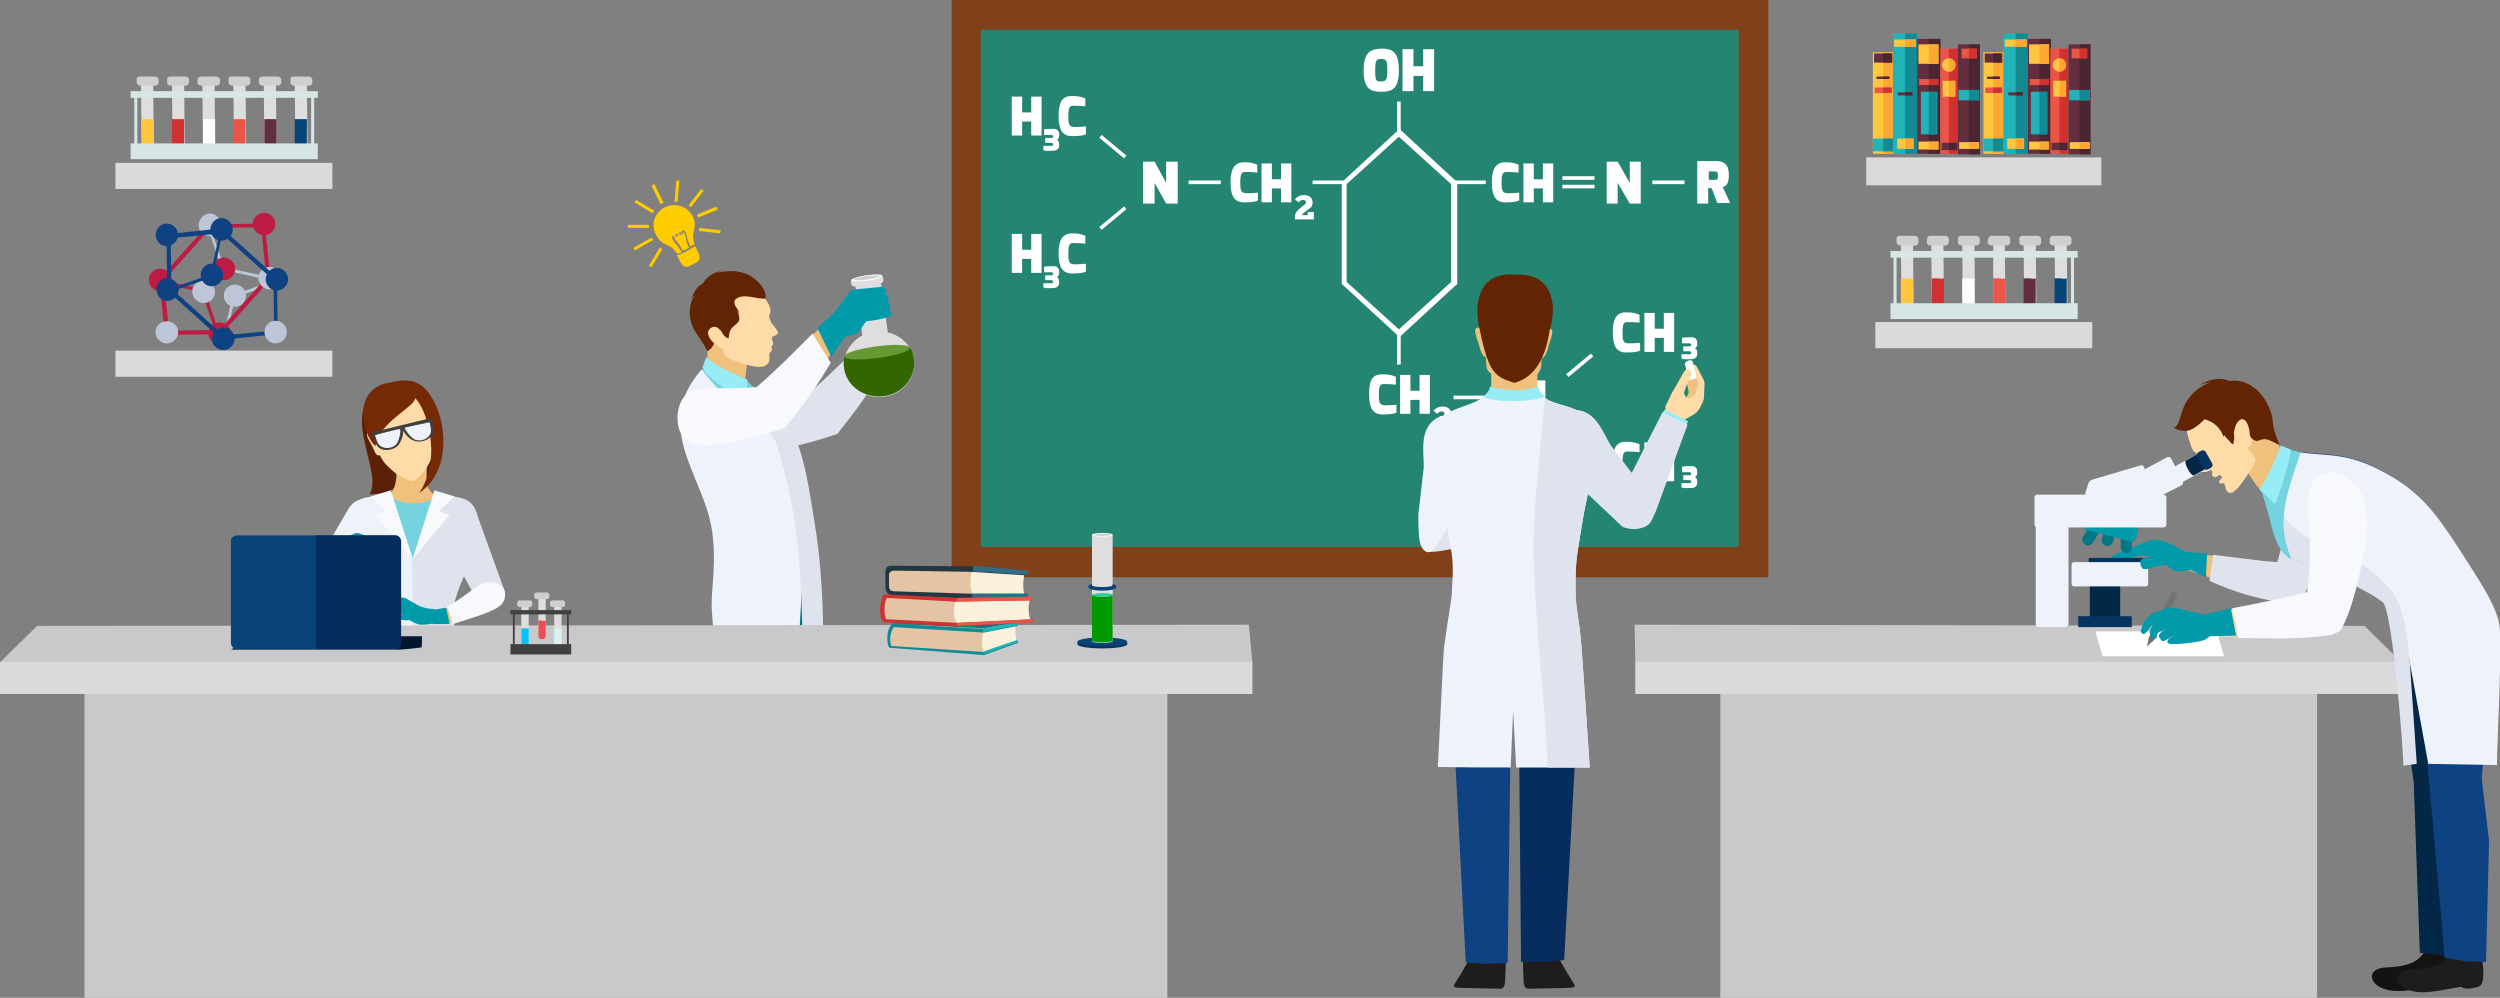<?xml version="1.0" encoding="utf-8"?>
<!-- Generator: Adobe Illustrator 27.3.1, SVG Export Plug-In . SVG Version: 6.00 Build 0)  -->
<svg version="1.1" id="レイヤー_1" xmlns="http://www.w3.org/2000/svg" xmlns:xlink="http://www.w3.org/1999/xlink" x="0px"
	 y="0px" width="411.4px" height="164.2px" viewBox="0 0 411.4 164.2" style="enable-background:new 0 0 411.4 164.2;"
	 xml:space="preserve">
<rect x="0" y="0" width="411.4" height="164.2" fill="#808080" stroke="none"/>
<style type="text/css">
	.st0{fill-rule:evenodd;clip-rule:evenodd;fill:#5C2104;}
	.st1{fill-rule:evenodd;clip-rule:evenodd;fill:#EEF2FB;}
	.st2{fill-rule:evenodd;clip-rule:evenodd;fill:#DFE3ED;}
	.st3{fill-rule:evenodd;clip-rule:evenodd;fill:#F0C17D;}
	.st4{fill-rule:evenodd;clip-rule:evenodd;fill:#74D3DE;}
	.st5{fill-rule:evenodd;clip-rule:evenodd;fill:#FFDBA7;}
	.st6{fill-rule:evenodd;clip-rule:evenodd;fill:#752A05;}
	.st7{fill-rule:evenodd;clip-rule:evenodd;fill:#F7F9FC;}
	.st8{fill-rule:evenodd;clip-rule:evenodd;fill:#404040;}
	.st9{fill-rule:evenodd;clip-rule:evenodd;fill:#009AAB;}
	.st10{fill-rule:evenodd;clip-rule:evenodd;fill:#007885;}
	.st11{fill-rule:evenodd;clip-rule:evenodd;fill:#80411A;}
	.st12{fill-rule:evenodd;clip-rule:evenodd;fill:#248573;}
	.st13{fill-rule:evenodd;clip-rule:evenodd;fill:#FFFFFF;}
	.st14{fill-rule:evenodd;clip-rule:evenodd;fill:#1F1C1D;}
	.st15{fill-rule:evenodd;clip-rule:evenodd;fill:#632404;}
	.st16{fill-rule:evenodd;clip-rule:evenodd;fill:#0F4283;}
	.st17{fill-rule:evenodd;clip-rule:evenodd;fill:#072C5E;}
	.st18{fill-rule:evenodd;clip-rule:evenodd;fill:#F0C07D;}
	.st19{fill-rule:evenodd;clip-rule:evenodd;fill:#98ECF5;}
	.st20{fill-rule:evenodd;clip-rule:evenodd;fill:#DEDEDE;}
	.st21{fill-rule:evenodd;clip-rule:evenodd;fill:#D13131;}
	.st22{fill-rule:evenodd;clip-rule:evenodd;fill:#CFCFCF;}
	.st23{fill-rule:evenodd;clip-rule:evenodd;fill:#FFC640;}
	.st24{fill-rule:evenodd;clip-rule:evenodd;fill:#084478;}
	.st25{fill-rule:evenodd;clip-rule:evenodd;fill:#632E3E;}
	.st26{fill-rule:evenodd;clip-rule:evenodd;fill:#EB5547;}
	.st27{fill-rule:evenodd;clip-rule:evenodd;fill:#D6E6E5;}
	.st28{fill-rule:evenodd;clip-rule:evenodd;fill:#DADADA;}
	.st29{fill-rule:evenodd;clip-rule:evenodd;fill:#FFA733;}
	.st30{fill-rule:evenodd;clip-rule:evenodd;fill:#4A2630;}
	.st31{fill-rule:evenodd;clip-rule:evenodd;fill:#22B3B8;}
	.st32{fill-rule:evenodd;clip-rule:evenodd;fill:#138A92;}
	.st33{fill-rule:evenodd;clip-rule:evenodd;fill:#141313;}
	.st34{fill-rule:evenodd;clip-rule:evenodd;fill:#336600;}
	.st35{fill-rule:evenodd;clip-rule:evenodd;fill:#669933;}
	.st36{fill-rule:evenodd;clip-rule:evenodd;fill:#C9C9CB;}
	.st37{fill-rule:evenodd;clip-rule:evenodd;fill:#032747;}
	.st38{fill-rule:evenodd;clip-rule:evenodd;fill:#05345E;}
	.st39{fill-rule:evenodd;clip-rule:evenodd;fill:#737373;}
	.st40{fill-rule:evenodd;clip-rule:evenodd;fill:#009900;}
	.st41{fill-rule:evenodd;clip-rule:evenodd;fill:#33CC99;}
	.st42{fill-rule:evenodd;clip-rule:evenodd;fill:#167578;}
	.st43{fill-rule:evenodd;clip-rule:evenodd;fill:#F9F1DC;}
	.st44{fill-rule:evenodd;clip-rule:evenodd;fill:#E3C4A5;}
	.st45{fill-rule:evenodd;clip-rule:evenodd;fill:#233740;}
	.st46{fill-rule:evenodd;clip-rule:evenodd;fill:#306C86;}
	.st47{fill-rule:evenodd;clip-rule:evenodd;fill:#021630;}
	.st48{fill-rule:evenodd;clip-rule:evenodd;fill:#EF4B54;}
	.st49{fill-rule:evenodd;clip-rule:evenodd;fill:#01C5F9;}
	.st50{fill-rule:evenodd;clip-rule:evenodd;fill:#D9F1F2;}
	.st51{fill-rule:evenodd;clip-rule:evenodd;fill:#BDC5D9;}
	.st52{fill-rule:evenodd;clip-rule:evenodd;fill:#BD1B41;}
	.st53{fill-rule:evenodd;clip-rule:evenodd;fill:#FFCC00;}
</style>
<g>
	<path class="st0" d="M69.5,65.2c-0.6-1.1-8.6-4.5-9.8,2.6c-0.9,4.4,2.9,10.9,1.1,13.5c1.8,0.1,4.6-0.5,5.4-2.5c2,2.4,3.9,1,4.9-1.5
		C72.8,73.3,71.3,68.5,69.5,65.2z"/>
	<path class="st1" d="M57.3,83.8l-6.7,11.5c-0.7,1.1,0.2,2.9,0.7,3.2c0.5,0.3,2.6,0.2,3.5-0.8l6-7.3c1.6-0.4,2.7-3.9,3.2-4.4
		l-2.2-3.7C60.1,82.1,58.5,81.8,57.3,83.8z"/>
	<path class="st2" d="M78.3,84.1l4.5,12.5c0.4,1.2-0.7,2.8-1.3,3c-0.5,0.2-2.6-0.3-3.3-1.4l-4.6-8.3c-1.5-0.7-1.9-4.3-2.4-4.9
		l2.8-3.2C75.8,81.9,77.5,82,78.3,84.1z"/>
	<path class="st3" d="M65,75.9c0.5,2,0.2,4.2-0.6,5.2c-0.2,0.2-1,0.4-1.8,0.6c-7.6,1.4-1.4,16.8-1,17h12.5c0.4-0.2,0.9-8.9,1.3-9.1
		l0.3-2.2l2.6-1.8c0-4.3-4.3-3.2-6.5-4.1c-1.8-0.7-1.7-2.3-1.5-5.4L65,75.9z"/>
	<path class="st4" d="M63.8,81.3c-0.3,0.1-0.8,0.2-1.2,0.3c-7.6,1.4-1.4,16.8-1,17h12.5c0.4-0.2,0.9-8.9,1.3-9.1l0.3-2.2l2.6-1.8
		c0-4.3-4.3-3.2-6.5-4.1C70.9,83.1,66.1,83.6,63.8,81.3z"/>
	<path class="st2" d="M67.8,104.9l0.1-12.8l3.6-11.2c1.3,0.2,2.4,0.7,3.7,0.9c5.9,0.9,2.9,9.1,1.2,12.9c-1.7,3.9-2.7,7-0.8,10.3
		L67.8,104.9z"/>
	<path class="st5" d="M69.7,77.6c0.5-0.6,0.9-1.2,1.3-2.2c0.3-0.7,0.4-1.3,0.5-2.1c0.5,0,0.6-0.4,0.7-1c0-0.8,0.2-1.7,0.2-2.5
		c0-0.9-0.6-1.3-1-0.5c-0.1-0.8-0.2-1.5-0.5-2.2c-0.9-2.5-3-4.2-5.8-3.7c-3.1,0.6-4.4,2.1-4.3,5.1c0,1,0.1,1.7,0.3,2.5
		c-0.5-0.3-0.9,0.2-0.6,1c0.3,0.7,0.8,1.4,1.1,2.2c0.2,0.5,0.5,0.9,0.9,0.7c0.4,0.8,0.8,1.4,1.5,2c0.6,0.6,1.1,1,1.6,1.3
		c1.1,0.7,1.8,1,2.3,0.9C68.4,79.1,68.9,78.6,69.7,77.6z"/>
	<path class="st6" d="M68.3,65.5c0.1,1.4-6,4-6.5,7.9c-1.3-1-2.4-4.2-1.9-6.7c0.4-1.8,1.7-3.5,4.6-3.8c0.1,0,0.2-0.1,0.3-0.1v0
		c0.1,0,0.1,0,0.2,0l0,0c0.5-0.1,0.9-0.2,1.4-0.2l0.1,0c0,0,0.1,0,0.1,0c2.1,0,3.5,1.2,4.3,2.6c2.7,4,3.4,12.4-1.9,15.9
		C72.9,75.3,70.1,67.1,68.3,65.5z"/>
	<path class="st1" d="M68,104.9l-0.1-12.8l-3.6-11.2c-1.3,0.2-2.4,0.7-3.7,0.9c-5.9,0.9-2.9,9.1-1.2,12.9c1.7,3.9,2.7,7,0.8,10.3
		L68,104.9z"/>
	<g>
		<polygon class="st7" points="74.8,81.7 72.2,84.1 74,84.7 67.9,92 71.5,80.7 		"/>
		<polygon class="st7" points="61,81.7 63.6,84.1 61.8,84.7 68,92.2 64.3,80.7 		"/>
	</g>
	<g>
		<path class="st8" d="M66.3,70.8c0.6,1,1.2,1.5,1.8,1.7c1.2,0.5,3-0.2,3.2-1.4c0.1-0.6-0.1-1.2-0.2-1.8l-4.9,1L66.3,70.8z"/>
		<path class="st8" d="M66.4,70.8c-0.1,1.2-0.4,1.8-0.8,2.4c-0.8,1-2.8,1.2-3.5,0.2c-0.4-0.5-0.5-1.1-0.7-1.7l4.8-1.3L66.4,70.8z"/>
		<path class="st1" d="M66.7,70.7c0.6,0.9,1,1.3,1.5,1.6c1,0.5,2.5-0.1,2.7-1.2c0.1-0.5-0.1-1-0.2-1.6l-4.1,0.8L66.7,70.7z"/>
		<path class="st1" d="M65.9,70.9c-0.1,1-0.3,1.6-0.6,2.1c-0.7,0.9-2.3,1-3,0.1c-0.3-0.4-0.4-1-0.6-1.5l4-1.1L65.9,70.9z"/>
		<path class="st8" d="M61.4,71.1l9.5-2.3c0.2,0,0.3,0.1,0.3,0.2l0,0c0,0.2-0.1,0.3-0.2,0.3l-9.5,2.3c-0.2,0-0.3-0.1-0.3-0.2l0,0
			C61.1,71.3,61.2,71.2,61.4,71.1z"/>
	</g>
	<g>
		<polygon class="st3" points="73.3,102.5 75,102.4 75.6,102 74.7,99.8 72.7,100.3 		"/>
		<g>
			<g>
				<path class="st9" d="M62.8,101.4c0.1-0.5-0.1-0.9-0.1-1.5c0.2-0.3,0.3-0.6,0.5-0.9c0.3-0.5,0.2-0.5,0.8-0.5
					c0.6,0,1.2-0.1,1.7-0.1c0.8-0.1,0.8-0.1,1.5,0.3c1.1,0.6,1.6,1,2.3,1.2c0.6,0.2,1.2,0.3,1.7,0.3c0.9,0,1.4,2.1,0.4,2.3
					c-0.7,0.2-1.4,0.3-2,0.3c-1.2,0.1-1.9-0.8-3-1c-0.3-0.5-0.3-0.4-0.5-1.1c-0.3,0-0.1-1.1-0.2-1.4c-0.3-0.2-1.2-0.2-1.2-0.4
					c-0.1-0.3-1.2,0.6-1.1,1.1C63.3,100.8,63.5,101.3,62.8,101.4z"/>
				<path class="st9" d="M62.8,101.5c0-0.3-0.1-0.8-0.1-1.2c0-0.4,0-0.3,0.1-0.6c0.1-0.2,0.2-0.4,0.4-0.6c0.3-0.5,0.2-0.5,0.8-0.5
					c0.6,0,1.2-0.1,1.7-0.1c0.8-0.1,0.8-0.1,1.5,0.3L66,99.4c-0.6,0.1-1.1,0.2-1.8,0.1c-0.3,0.2-0.5,0.5-0.7,0.7
					C63.3,100.8,63.4,101.3,62.8,101.5z"/>
				<path class="st9" d="M66.1,99.2c-0.8,0.2-1.7,0.5-2.4,0.8c-0.3,0.1-0.3,0.2-0.2,0.5c0,0.5,0.1,0.8,0.2,1
					c0.1,0.1,0.2,0.2,0.5,0.5l0.2,0c0-0.4,0-0.7-0.1-1.1c0.6-0.2,1.1-0.3,1.7-0.5C66.2,100,66.6,99.5,66.1,99.2z"/>
				<path class="st9" d="M64.7,102.2c-0.2,0-0.5,0-0.6-0.1c-0.1-0.1-0.2-0.3-0.2-0.6c0-0.2-0.1-0.3,0-0.4c0.1-0.1,0.8-0.3,1.4-0.4
					c0.5-0.1,1-0.3,1.2-0.3c0.1,0.1,0.3,0.7,0,0.8c-0.4,0.1-0.8,0.3-1.3,0.4c-0.4,0.1-0.8,0.2-0.8,0.2
					C64.3,101.8,64.6,102,64.7,102.2z"/>
				<path class="st9" d="M65.8,102c0,0.1-0.4,0.2-0.6,0.2c-0.2,0-0.3,0-0.4,0c-0.1,0-0.2-0.1-0.3-0.2c-0.1-0.2-0.1-0.2,0-0.3
					c0.1-0.1,0.6-0.2,1.2-0.3c0.6-0.1,0.9-0.2,1.4-0.2c0.2,0.4,0.4,0.8-0.2,0.9C66.4,102,66.3,102,65.8,102z"/>
			</g>
			<polygon class="st9" points="73.4,100 71,100.4 71.2,102.7 74,102.7 			"/>
		</g>
		<path class="st7" d="M74.5,102.7c1.4-0.5,5.2-1.5,7.2-2.6c1.1-0.7,1.5-1.3,1.4-2.7c-0.1-0.9-1.8-2.4-4.2-1.1
			c-1.7,1-3.3,2.5-5.3,3.5L74.5,102.7z"/>
	</g>
	<path class="st10" d="M60.2,89.3C60.2,89.3,60.2,89.3,60.2,89.3c1.2,0.1,1.2,0.7,0.2,1c-0.3,0.1-0.6,0.1-0.8,0.2l-0.1,0l0,0
		c-1.3,1.4-1.9,2.8-3.1,3l-0.6-0.3l-0.8-0.3c0.7-0.9-0.5-0.7,0.1-1.7c0.4-0.6,0.8-1.4,1.2-2.1c0.2-0.4,0.2-0.4,0.8-0.6l1-0.4
		c0.7-0.3,0.5-0.4,1.3-0.2c0.3,0.1,0.5,0.2,0.7,0.3c0.5,0.3,1.1,0.6,0.5,0.9L60.2,89.3z"/>
	<polygon class="st3" points="53.9,92.7 51.5,95.2 53.7,96.9 55.7,94.2 	"/>
	<path class="st7" d="M53.5,99.3c0.7-0.8,1.4-2.7,2-4.5L53,93.6c-1.1,0.8-1.9,1.2-3.1,2.8c-0.6,0.8-1.1,3.1,0.2,3.9
		C50.8,100.7,53,99.9,53.5,99.3z"/>
	<path class="st9" d="M60.5,89c0.4-0.3-0.1-0.6-0.6-0.9c-0.2-0.1-0.4-0.2-0.7-0.3c-0.7-0.2-0.5-0.1-1.3,0.2l-1,0.4
		c-0.6,0.2-0.6,0.3-0.8,0.6c-0.4,0.7-0.8,1.5-1.2,2.1c-0.6,0.9-1.3,1.3-2.1,2.2l2.7,1.2l0.7-1.1c0,0,0,0,0,0c0.6-1,0.9-1.1,1.2-2.8
		c0.1-0.4,0.2-0.6,0.6-0.4c0.4,0.2,1.1,0.7,1.3,0.4c0.2-0.3-0.1-0.4-0.5-0.7c0.3,0.1,1,0.5,1.1,0.2c0.1-0.3,0-0.3-0.4-0.5
		c0.4,0.1,0.6,0.1,0.7,0L60.5,89c-0.1,0-0.1,0-0.1,0C60.4,89,60.5,89,60.5,89z"/>
</g>
<g>
	<g>
		<rect x="156.6" class="st11" width="134.4" height="95"/>
		<rect x="161.4" y="4.9" class="st12" width="124.7" height="85.1"/>
	</g>
	<g>
		<g>
			<path class="st13" d="M166.5,22.3h1.7V20h1.5v2.3h1.7v-6.4h-1.7v2.6h-1.5v-2.6h-1.7V22.3L166.5,22.3z M174.2,19.1
				c0,2.2,0.6,3.3,2.2,3.3c1.3,0,1.8-0.1,2.3-0.3v-1.3c0,0-0.9,0.1-1.8,0.1c-0.9,0-1.1-0.3-1.1-1.7c0-1.8,0.3-1.8,1-1.8
				c0.9,0,1.8,0.1,1.8,0.1v-1.3c-0.8-0.3-1.1-0.4-2.3-0.4C174.7,15.8,174.2,17,174.2,19.1z"/>
			<path class="st13" d="M171.7,22.2h1.1c0.3,0,0.5,0,0.5,0.3v0c0,0.2-0.1,0.2-0.5,0.2l-0.8,0v0.8l0.8,0c0.3,0,0.5,0,0.5,0.3v0
				c0,0.2-0.1,0.2-0.5,0.2h-1.1l0,0.7c0.4,0.2,1,0.1,1.6,0.1c0.6,0,1-0.3,1-0.9v-0.1c0-0.4-0.1-0.7-0.4-0.8c0.3-0.1,0.4-0.4,0.4-0.7
				v-0.2c0-0.6-0.4-0.9-0.9-0.9c-0.6,0-1.2,0-1.6,0.1V22.2z"/>
		</g>
		<g>
			<path class="st13" d="M166.5,44.9h1.7v-2.3h1.5v2.3h1.7v-6.4h-1.7v2.6h-1.5v-2.6h-1.7V44.9L166.5,44.9z M174.2,41.7
				c0,2.2,0.6,3.3,2.2,3.3c1.3,0,1.8-0.1,2.3-0.3v-1.3c0,0-0.9,0.1-1.8,0.1c-0.9,0-1.1-0.3-1.1-1.7c0-1.8,0.3-1.8,1-1.8
				c0.9,0,1.8,0.1,1.8,0.1v-1.3c-0.8-0.3-1.1-0.4-2.3-0.4C174.7,38.5,174.2,39.7,174.2,41.7z"/>
			<path class="st13" d="M171.7,44.8h1.1c0.3,0,0.5,0,0.5,0.3v0c0,0.2-0.1,0.2-0.5,0.2l-0.8,0v0.8l0.8,0c0.3,0,0.5,0,0.5,0.3v0
				c0,0.2-0.1,0.2-0.5,0.2h-1.1l0,0.7c0.4,0.2,1,0.1,1.6,0.1c0.6,0,1-0.3,1-0.9v-0.1c0-0.4-0.1-0.7-0.4-0.8c0.3-0.1,0.4-0.4,0.4-0.7
				v-0.2c0-0.6-0.4-0.9-0.9-0.9c-0.6,0-1.2,0-1.6,0.1V44.8z"/>
		</g>
		<polygon class="st13" points="188.1,33.5 190,33.5 190,30.1 191.9,33.5 193.8,33.5 193.8,26.6 191.9,26.6 191.9,30.1 190,26.6 
			188.1,26.6 		"/>
		<path class="st13" d="M202.5,30c0,2.2,0.6,3.3,2.2,3.3c1.3,0,1.8-0.1,2.3-0.3v-1.3c0,0-0.9,0.1-1.8,0.1c-0.9,0-1.1-0.3-1.1-1.7
			c0-1.8,0.3-1.8,1-1.8c0.9,0,1.8,0.1,1.8,0.1v-1.3c-0.8-0.3-1.1-0.4-2.3-0.4C203,26.8,202.5,28,202.5,30L202.5,30z M207.6,33.3h1.7
			v-2.3h1.5v2.3h1.7v-6.4h-1.7v2.6h-1.5v-2.6h-1.7V33.3z"/>
		<path class="st13" d="M213.7,33.3c0.2-0.2,0.4-0.4,0.7-0.4c0.3,0,0.5,0.1,0.5,0.4c0,0.4-0.6,0.6-1,1c-0.4,0.3-0.5,0.5-0.8,1v0.8
			h3.1v-1.2h-1v0.5h-1c0.1-0.2,0.6-0.6,0.9-0.8c0.6-0.4,0.9-0.6,0.9-1.3c0-0.8-0.6-1.2-1.4-1.2c-0.6,0-1.1,0.2-1.5,0.7L213.7,33.3z"
			/>
		<rect x="216" y="29.7" class="st13" width="5.3" height="0.6"/>
		<path class="st13" d="M230.6,21.5l9,8.3l0.2,0.1v0.2v16.5v0.2l-0.2,0.1l-9,8.3l-0.3,0.3l-0.3-0.3l-9-8.3l-0.2-0.1v-0.2V30.1v-0.2
			l0.2-0.1l9-8.3l0.3-0.3L230.6,21.5L230.6,21.5z M238.8,30.3l-8.6-7.8l-8.6,7.8v16.1l8.6,7.8l8.6-7.8V30.3z"/>
		<g>
			
				<rect x="182.8" y="21.4" transform="matrix(0.64 -0.768 0.768 0.64 47.479 149.366)" class="st13" width="0.6" height="5.3"/>
			
				<rect x="180.4" y="35.6" transform="matrix(0.769 -0.64 0.64 0.769 19.386 125.44)" class="st13" width="5.3" height="0.6"/>
		</g>
		<rect x="195.6" y="29.7" class="st13" width="5.3" height="0.6"/>
		<rect x="239.2" y="29.7" class="st13" width="5.3" height="0.6"/>
		<rect x="229.9" y="16.7" class="st13" width="0.6" height="5.3"/>
		<path class="st13" d="M224.4,11.6c0,3.1,1.2,3.5,2.9,3.5c1.7,0,2.9-0.4,2.9-3.5c0-3.2-1.2-3.6-2.9-3.6
			C225.7,8.1,224.4,8.4,224.4,11.6L224.4,11.6z M226.3,11.6c0-1.7,0.2-1.9,1-1.9c0.9,0,1,0.3,1,1.9c0,1.5-0.2,1.8-1,1.8
			C226.4,13.5,226.3,13.1,226.3,11.6L226.3,11.6z M230.8,15h1.8v-2.5h1.6V15h1.8V8.1h-1.8v2.8h-1.6V8.1h-1.8V15z"/>
		<rect x="229.9" y="54.7" class="st13" width="0.6" height="5.3"/>
		<path class="st13" d="M225.3,64.9c0,2.2,0.6,3.3,2.2,3.3c1.3,0,1.8-0.1,2.3-0.3v-1.3c0,0-0.9,0.1-1.8,0.1c-0.9,0-1.1-0.3-1.1-1.7
			c0-1.8,0.3-1.8,1-1.8c0.9,0,1.8,0.1,1.8,0.1V62c-0.8-0.3-1.1-0.4-2.3-0.4C225.7,61.6,225.3,62.8,225.3,64.9L225.3,64.9z
			 M230.4,68.1h1.7v-2.3h1.5v2.3h1.7v-6.4h-1.7v2.6h-1.5v-2.6h-1.7V68.1z"/>
		<path class="st13" d="M236.5,68.1c0.2-0.2,0.4-0.4,0.7-0.4c0.3,0,0.5,0.1,0.5,0.4c0,0.4-0.6,0.6-1,1c-0.4,0.3-0.5,0.5-0.8,1v0.8
			h3.1v-1.2h-1v0.5h-1c0.1-0.2,0.6-0.6,0.9-0.8c0.6-0.4,0.9-0.6,0.9-1.3c0-0.8-0.6-1.2-1.4-1.2c-0.6,0-1.1,0.2-1.5,0.7L236.5,68.1z"
			/>
		<path class="st13" d="M245.5,30c0,2.2,0.6,3.3,2.2,3.3c1.3,0,1.8-0.1,2.3-0.3v-1.3c0,0-0.9,0.1-1.8,0.1c-0.9,0-1.1-0.3-1.1-1.7
			c0-1.8,0.3-1.8,1-1.8c0.9,0,1.8,0.1,1.8,0.1v-1.3c-0.8-0.3-1.1-0.4-2.3-0.4C246,26.8,245.5,28,245.5,30L245.5,30z M250.7,33.3h1.7
			v-2.3h1.5v2.3h1.7v-6.4h-1.7v2.6h-1.5v-2.6h-1.7V33.3z"/>
		<g>
			<rect x="257.1" y="30.4" class="st13" width="5.3" height="0.6"/>
			<rect x="257.1" y="29" class="st13" width="5.3" height="0.6"/>
		</g>
		<polygon class="st13" points="264.4,33.5 266.2,33.5 266.2,30.1 268.2,33.5 270,33.5 270,26.6 268.2,26.6 268.2,30.1 266.2,26.6 
			264.4,26.6 		"/>
		<rect x="271.9" y="29.7" class="st13" width="5.3" height="0.6"/>
		<path class="st13" d="M279.3,33.5h1.8v-2.6l0.6,0.1l0.9,2.4h2.1l-1.2-2.6c0.5-0.2,1-0.4,1-2.1c0-1.7-0.9-2.2-2.1-2.2h-3.1V33.5
			L279.3,33.5z M281.2,29.6v-1.4h1c0.4,0,0.5,0.2,0.5,0.7c0,0.5,0,0.7-0.5,0.7H281.2z"/>
		<rect x="239.2" y="65.1" class="st13" width="5.3" height="0.6"/>
		<polygon class="st13" points="248.7,69.6 250.5,69.6 250.5,66.1 252.5,69.6 254.3,69.6 254.3,62.6 252.5,62.6 252.5,66.2 
			250.5,62.6 248.7,62.6 		"/>
		<g>
			<path class="st13" d="M265.4,54.7c0,2.2,0.6,3.3,2.2,3.3c1.3,0,1.8-0.1,2.3-0.3v-1.3c0,0-0.9,0.1-1.8,0.1c-0.9,0-1.1-0.3-1.1-1.7
				c0-1.8,0.3-1.8,1-1.8c0.9,0,1.8,0.1,1.8,0.1v-1.3c-0.8-0.3-1.1-0.4-2.3-0.4C265.9,51.4,265.4,52.7,265.4,54.7L265.4,54.7z
				 M270.6,57.9h1.7v-2.3h1.5v2.3h1.7v-6.4h-1.7v2.6h-1.5v-2.6h-1.7V57.9z"/>
			<path class="st13" d="M276.7,56.5h1.1c0.3,0,0.5,0,0.5,0.3v0c0,0.2-0.1,0.2-0.5,0.2l-0.8,0v0.8l0.8,0c0.3,0,0.5,0,0.5,0.3v0
				c0,0.2-0.1,0.2-0.5,0.2h-1.1l0,0.7c0.4,0.2,1,0.1,1.6,0.1c0.6,0,1-0.3,1-0.9v-0.1c0-0.4-0.1-0.7-0.4-0.8c0.3-0.1,0.4-0.4,0.4-0.7
				v-0.2c0-0.6-0.4-0.9-0.9-0.9c-0.6,0-1.2,0-1.6,0.1V56.5z"/>
		</g>
		<g>
			
				<rect x="257.2" y="59.8" transform="matrix(0.769 -0.64 0.64 0.769 21.667 180.2)" class="st13" width="5.3" height="0.6"/>
			
				<rect x="259.6" y="69.4" transform="matrix(0.64 -0.768 0.768 0.64 38.239 225.682)" class="st13" width="0.6" height="5.3"/>
		</g>
		<g>
			<path class="st13" d="M265.4,76c0,2.2,0.6,3.3,2.2,3.3c1.3,0,1.8-0.1,2.3-0.3v-1.3c0,0-0.9,0.1-1.8,0.1c-0.9,0-1.1-0.3-1.1-1.7
				c0-1.8,0.3-1.8,1-1.8c0.9,0,1.8,0.1,1.8,0.1v-1.3c-0.8-0.3-1.1-0.4-2.3-0.4C265.9,72.7,265.4,73.9,265.4,76L265.4,76z
				 M270.6,79.2h1.7v-2.3h1.5v2.3h1.7v-6.4h-1.7v2.6h-1.5v-2.6h-1.7V79.2z"/>
			<path class="st13" d="M276.7,77.7h1.1c0.3,0,0.5,0,0.5,0.3v0c0,0.2-0.1,0.2-0.5,0.2l-0.8,0v0.8l0.8,0c0.3,0,0.5,0,0.5,0.3v0
				c0,0.2-0.1,0.2-0.5,0.2h-1.1l0,0.7c0.4,0.2,1,0.1,1.6,0.1c0.6,0,1-0.3,1-0.9v-0.1c0-0.4-0.1-0.7-0.4-0.8c0.3-0.1,0.4-0.4,0.4-0.7
				v-0.2c0-0.6-0.4-0.9-0.9-0.9c-0.6,0-1.2,0-1.6,0.1V77.7z"/>
		</g>
	</g>
	<g>
		<g>
			<path class="st2" d="M237.5,90.6l16-3l-0.9-4.6l-15.1,1.1c-0.7,0.1-1.6,0.2-2.2,0.4c-0.9,0.4-2,2.2-1.7,3.6
				c0.2,1.2,0.7,2.3,1.3,2.7C235.4,90.9,237,90.7,237.5,90.6z"/>
			<path class="st1" d="M239.6,83.2c0,0.4-3.1,8.5-4.9,7.6c-1.1-0.6-1.3-1.9-1.3-6.1l0.9-7.9c0-2.6-0.9-6.7,2.7-8.3
				c1.6-0.7,5,6.1,6.6,6.7L239.6,83.2z"/>
		</g>
		<path class="st14" d="M250.6,158l0.1,2.9c0,1.3,0.2,1.9,1,1.8l5-0.1c3.4-0.1,2.7,0.1,1.2-2.5l-1.5-2.6L250.6,158z"/>
		<path class="st14" d="M247.8,158l-0.1,2.9c0,1.3-0.2,1.9-1,1.8l-5-0.1c-3.4-0.1-2.7,0.1-1.2-2.5l1.5-2.6L247.8,158z"/>
		<rect x="245.4" y="60.6" class="st3" width="7.6" height="6.3"/>
		<path class="st3" d="M249.3,63.6C249.3,63.6,249.3,63.6,249.3,63.6c-0.8,0-1.2,0-1.7-0.2c-0.4-0.2-0.6-0.6-1.2-1.1
			c-0.5-0.5-1.3-0.9-1.6-1.4c-0.3-0.6-0.2-1.3-0.3-2.2c-0.4,0.2-0.9-1-1-1.5c-0.1-0.6-0.6-1.7-0.7-2.4c-0.1-0.4,0-0.7,0.1-0.8
			c0.3-0.2,0.6-0.1,1,0.5c0-0.5,0.1-1,0-1.6c0-1-0.1-1.9,0.1-2.6c0.1-0.7,0.4-1.3,1-1.9l0,0c0,0,0,0,0,0c0.3-0.3,0.7-0.5,1.1-0.7
			c0,0,0,0,0,0c0,0,0.1,0,0.1,0c0,0,0,0,0,0c0,0,0,0,0.1,0c0,0,0,0,0.1,0c0,0,0,0,0.1,0c0,0,0,0,0.1,0c0,0,0.1,0,0.1,0c0,0,0,0,0,0
			c0,0,0.1,0,0.1,0c0,0,0,0,0,0c1.1-0.4,2.3-0.5,3.4-0.3c1.2,0.2,2.2,0.6,3,1.3c0.6,0.5,0.9,1.1,1,1.8c0.1,0.7,0.1,1.6,0.1,2.6
			c0,0.5,0,1.1,0,1.6c0.4-0.6,0.7-0.7,1-0.5c0.1,0.1,0.2,0.4,0.1,0.8c-0.1,0.7-0.6,1.8-0.7,2.4c-0.1,0.4-0.6,1.7-1,1.5
			c-0.1,0.9,0,1.5-0.3,2.1c-0.2,0.5-1.1,1-1.5,1.5c-0.6,0.6-0.8,1-1.2,1.1C250.4,63.6,250,63.6,249.3,63.6z"/>
		<path class="st15" d="M243.5,54.2c-1.1-4.4-0.1-9.6,6-9c5.8-0.3,6.9,4.7,5.5,9.2c-0.8,5.5-3.1,7.9-5.8,8.6
			C246.1,62,245,61.6,243.5,54.2z"/>
		<polygon class="st16" points="248.7,112.9 248.1,158.5 244.3,158.6 241.2,158.4 238.7,110 240.1,98 249.2,96.7 249.2,112.7 		"/>
		<polygon class="st17" points="254.2,158.3 257.4,158 260,110 258.6,98 249.5,96.7 249.5,96.8 249.3,96.8 249.4,112.7 249.9,112.9 
			250.3,158.3 		"/>
		<path class="st1" d="M260.3,86.5c-1,6.1-1.1,6.3-1,12.1c0.2,2,0.6,4.1,0.8,6.2c0.2,1.6,1.4,19.9,1.5,21.5l-12.1,0l-0.5-9.4
			l-0.4,9.4c-4,0-8,0-12-0.1c0.1-1.1,0.9-18.5,1-19.4c0.5-3.8,1-6.5,1.3-8.9c0.3-5.6,0.3-5.4-0.8-11.2c-0.4-2.2-4.3-12.2-2.6-16.1
			c1.6-3.6,6.9-3.5,8.8-5.5c1.1,0.6,8.4,0.6,9.5,0c1.9,2,6.5,1.2,8.1,4.8C263.8,73.8,261.7,77.8,260.3,86.5z"/>
		<path class="st2" d="M260.3,86.5c-1,6.1-1.1,6.3-1,12.1c0.2,2,0.6,4.1,0.8,6.2c0.2,1.6,1.4,19.9,1.5,21.5l-6.9,0
			c-0.5-11.6-1.9-22.1-2.3-33.4c-0.3-8.8,1.2-19.1,1.8-27.4c2.1,1.6,6.2,1.1,7.8,4.5C263.8,73.8,261.7,77.8,260.3,86.5z"/>
		<path class="st2" d="M266.9,86.6c0.3,0.4,3.2,0.9,4.3-0.9c0.6-1,0.8-2.6-1.4-6.2l-4.8-6.3c-1.3-2.2-2.6-6.2-6.5-5.7
			c-1.7,0.2-1.2,7.8-2.2,9.1L266.9,86.6z"/>
		<path class="st18" d="M280,63.4l-0.1,2.3c0,0.2-3,1.1-2.6,0.2l0.6-1.3l-0.4-2.1c0-0.2,0.7-1.6,0.9-1.7l0,0c0.2-0.1,0.5,0,0.6,0.2
			C279.1,61.4,280,62.9,280,63.4z"/>
		<path class="st5" d="M279.2,60.3l1.2,2.3c0,0,0,0,0,0.1c0,0.1,0.1,0.2,0.1,0.4l-0.1,2.4c0,0.1-0.2,0.7-0.3,0.9
			c-0.1,0.2-0.1-0.2-0.3-0.3c-0.5-0.2-1.2,0.3-0.9-0.9l0.6-2.2l-1.1-2.3C278,60.2,278.9,59.7,279.2,60.3z"/>
		<path class="st5" d="M276.1,63.9l0.9,0.5c0.1,0.1,0.4,2,1.8,0.6c0.2-0.2,1.6,0.4,1.5,0.7c-0.2,0.7-0.5,1.4-0.8,1.8
			c-0.5,0.7-1.5,1.1-2.2,1.5l-1.2,2.8l-2-1.6l0.2-1.9c0-0.3-0.4-1-0.2-1.5l1.1-2.3C275.4,64.2,275.8,63.7,276.1,63.9z"/>
		<path class="st19" d="M253.1,63.5c0.1,0.8,0.7,1.4,1.2,1.8c-2,0.8-7.9,1.1-10.3,0c0.5-0.4,1.1-0.9,1.2-1.7
			C247.2,64.3,251.3,64.5,253.1,63.5z"/>
		<g>
			<polygon class="st19" points="277.5,70 277.8,69.3 273.9,67.4 273.4,68.5 			"/>
			<path class="st2" d="M266.2,82.4l7.4-14.6l4.1,2.1l-5.2,14.2c-0.3,0.6-0.6,1.5-1,2c-0.6,0.8-2.7,1.3-3.9,0.7
				C266,86.1,265.3,83.9,266.2,82.4z"/>
		</g>
		<path class="st13" d="M277.7,59.4l0.3-0.1c0.3-0.1,0.6,0.1,0.6,0.4l0.5,2.1c0.1,0.3-0.1,0.6-0.4,0.6l-0.3,0.1
			c-0.3,0.1-0.6-0.1-0.6-0.4l-0.5-2.1C277.2,59.8,277.4,59.5,277.7,59.4z"/>
		<path class="st5" d="M277.9,60.8L277.9,60.8c0.3,0.1,0.5,0.5,0.4,0.8c-0.4,1-0.9,2.1-1.2,3.1l-0.2,1c-0.1,0.3-0.5,0.5-0.8,0.4l0,0
			c-0.3-0.1-0.2-0.5-0.4-0.8l-0.4-0.9l1.8-3.2C277.3,60.9,277.6,60.7,277.9,60.8z"/>
	</g>
</g>
<g>
	<g>
		<g>
			<g>
				<path class="st20" d="M319.8,39.4l0.1,10.3c0,0.5-0.4,1-1,1l0,0c-0.5,0-1-0.4-1-1l-0.1-10.3c0.1,0.1,0.3,0.1,0.5,0.1l1,0
					C319.5,39.5,319.7,39.5,319.8,39.4z"/>
				<path class="st21" d="M319.9,45.8l0,3.9c0,0.5-0.4,1-1,1l0,0c-0.5,0-1-0.4-1-1l0-3.9c0.3,0,0.6,0,1,0
					C319.2,45.9,319.6,45.9,319.9,45.8z"/>
				<path class="st22" d="M317.6,38.8l2.5,0c0.3,0,0.6,0.2,0.6,0.6l0,0.4c0,0.3-0.2,0.6-0.5,0.6l-2.5,0c-0.3,0-0.6-0.2-0.6-0.5
					l0-0.4C317.1,39.1,317.3,38.8,317.6,38.8z"/>
			</g>
			<g>
				<path class="st20" d="M314.8,39.4l0.1,10.3c0,0.5-0.4,1-1,1l0,0c-0.5,0-1-0.4-1-1l-0.1-10.3c0.1,0.1,0.3,0.1,0.5,0.1l1,0
					C314.5,39.5,314.6,39.5,314.8,39.4z"/>
				<path class="st23" d="M314.8,45.8l0,3.9c0,0.5-0.4,1-1,1l0,0c-0.5,0-1-0.4-1-1l0-3.9c0.3,0,0.6,0,1,0
					C314.2,45.9,314.5,45.9,314.8,45.8z"/>
				<path class="st22" d="M312.6,38.8l2.5,0c0.3,0,0.6,0.2,0.6,0.6l0,0.4c0,0.3-0.2,0.6-0.5,0.6l-2.5,0c-0.3,0-0.6-0.2-0.6-0.5
					l0-0.4C312,39.1,312.2,38.8,312.6,38.8z"/>
			</g>
			<g>
				<path class="st20" d="M340.1,39.4l0.1,10.3c0,0.5-0.4,1-1,1l0,0c-0.5,0-1-0.4-1-1l-0.1-10.3c0.1,0.1,0.3,0.1,0.5,0.1l1,0
					C339.8,39.5,339.9,39.5,340.1,39.4z"/>
				<path class="st24" d="M340.1,45.8l0,3.9c0,0.5-0.4,1-1,1l0,0c-0.5,0-1-0.4-1-1l0-3.9c0.3,0,0.6,0,1,0
					C339.5,45.9,339.8,45.9,340.1,45.8z"/>
				<path class="st22" d="M337.8,38.8l2.5,0c0.3,0,0.6,0.2,0.6,0.6l0,0.4c0,0.3-0.2,0.6-0.5,0.6l-2.5,0c-0.3,0-0.6-0.2-0.6-0.5
					l0-0.4C337.3,39.1,337.5,38.8,337.8,38.8z"/>
			</g>
			<g>
				<path class="st20" d="M335,39.4l0.1,10.3c0,0.5-0.4,1-1,1l0,0c-0.5,0-1-0.4-1-1l-0.1-10.3c0.1,0.1,0.3,0.1,0.5,0.1l1,0
					C334.7,39.5,334.9,39.5,335,39.4z"/>
				<path class="st25" d="M335,45.8l0,3.9c0,0.5-0.4,1-1,1l0,0c-0.5,0-1-0.4-1-1l0-3.9c0.3,0,0.6,0,1,0
					C334.4,45.9,334.7,45.9,335,45.8z"/>
				<path class="st22" d="M332.8,38.8l2.5,0c0.3,0,0.6,0.2,0.6,0.6l0,0.4c0,0.3-0.2,0.6-0.5,0.6l-2.5,0c-0.3,0-0.6-0.2-0.6-0.5
					l0-0.4C332.2,39.1,332.5,38.8,332.8,38.8z"/>
			</g>
			<g>
				<path class="st20" d="M329.9,39.4l0.1,10.3c0,0.5-0.4,1-1,1l0,0c-0.5,0-1-0.4-1-1L328,39.4c0.1,0.1,0.3,0.1,0.5,0.1l1,0
					C329.7,39.5,329.8,39.5,329.9,39.4z"/>
				<path class="st26" d="M330,45.8l0,3.9c0,0.5-0.4,1-1,1l0,0c-0.5,0-1-0.4-1-1l0-3.9c0.3,0,0.6,0,1,0
					C329.3,45.9,329.7,45.9,330,45.8z"/>
				<path class="st22" d="M327.7,38.8l2.5,0c0.3,0,0.6,0.2,0.6,0.6l0,0.4c0,0.3-0.2,0.6-0.6,0.6l-2.5,0c-0.3,0-0.6-0.2-0.6-0.5
					l0-0.4C327.2,39.1,327.4,38.8,327.7,38.8z"/>
			</g>
			<g>
				<path class="st20" d="M324.9,39.4l0.1,10.3c0,0.5-0.4,1-1,1l0,0c-0.5,0-1-0.4-1-1l-0.1-10.3c0.1,0.1,0.3,0.1,0.5,0.1l1,0
					C324.6,39.5,324.8,39.5,324.9,39.4z"/>
				<path class="st13" d="M324.9,45.8l0,3.9c0,0.5-0.4,1-1,1l0,0c-0.5,0-1-0.4-1-1l0-3.9c0.3,0,0.6,0,1,0
					C324.3,45.9,324.6,45.9,324.9,45.8z"/>
				<path class="st22" d="M322.7,38.8l2.5,0c0.3,0,0.6,0.2,0.6,0.6l0,0.4c0,0.3-0.2,0.6-0.5,0.6l-2.5,0c-0.3,0-0.6-0.2-0.6-0.5
					l0-0.4C322.1,39.1,322.4,38.8,322.7,38.8z"/>
			</g>
		</g>
		<rect x="311.1" y="41.3" class="st27" width="30.8" height="1.1"/>
		<rect x="311.1" y="49.9" class="st27" width="30.8" height="2.6"/>
		<g>
			<rect x="340.8" y="41.6" class="st27" width="0.5" height="9"/>
			<rect x="311.6" y="41.6" class="st27" width="0.5" height="9"/>
		</g>
	</g>
	<rect x="308.6" y="53" class="st28" width="35.7" height="4.3"/>
	<g>
		<rect x="307.1" y="25.9" class="st28" width="38.7" height="4.6"/>
		<g>
			<g>
				<rect x="308.2" y="8.6" class="st23" width="3.3" height="16.7"/>
				<rect x="309.9" y="8.6" class="st29" width="1.7" height="16.7"/>
				<rect x="308.4" y="8.8" class="st25" width="2.9" height="1.5"/>
				<rect x="309.9" y="8.8" class="st30" width="1.5" height="1.5"/>
				<rect x="308.8" y="12.6" class="st25" width="2.1" height="0.4"/>
				<rect x="309.9" y="12.6" class="st30" width="1" height="0.4"/>
				<rect x="308.5" y="14.4" class="st26" width="2.8" height="0.9"/>
				<rect x="309.9" y="14.4" class="st21" width="1.4" height="0.9"/>
				<rect x="308.2" y="22.8" class="st31" width="3.3" height="2.1"/>
				<rect x="309.9" y="22.8" class="st32" width="1.7" height="2.1"/>
			</g>
			<g>
				<rect x="311.5" y="5.5" class="st31" width="4" height="19.8"/>
				<rect x="313.5" y="5.5" class="st32" width="2" height="19.8"/>
				<rect x="312.3" y="15.2" class="st25" width="2.4" height="0.5"/>
				<rect x="313.5" y="15.2" class="st30" width="1.2" height="0.5"/>
				<rect x="311.7" y="6.5" class="st23" width="3.6" height="1.2"/>
				<rect x="313.5" y="6.5" class="st29" width="1.8" height="1.2"/>
				<rect x="312.2" y="22.8" class="st23" width="2.7" height="1.7"/>
				<rect x="313.5" y="22.8" class="st29" width="1.4" height="1.7"/>
			</g>
			<g>
				<rect x="315.5" y="6.4" class="st25" width="3.8" height="18.9"/>
				<rect x="317.4" y="6.4" class="st30" width="1.9" height="18.9"/>
				<rect x="315.7" y="7.3" class="st23" width="3.3" height="3.2"/>
				<rect x="317.4" y="7.3" class="st29" width="1.6" height="3.2"/>
				<rect x="315.8" y="13" class="st26" width="3.1" height="1"/>
				<rect x="317.4" y="13" class="st21" width="1.6" height="1"/>
				<rect x="316.1" y="15.1" class="st31" width="2.7" height="7"/>
				<rect x="317.4" y="15.1" class="st32" width="1.3" height="7"/>
				<rect x="315.7" y="23.3" class="st23" width="3.3" height="1.3"/>
				<rect x="317.4" y="23.3" class="st29" width="1.6" height="1.3"/>
			</g>
			<g>
				<rect x="319.3" y="8" class="st26" width="2.9" height="17.3"/>
				<rect x="320.7" y="8" class="st21" width="1.5" height="17.3"/>
				<rect x="319.7" y="13.3" class="st23" width="2.1" height="2.6"/>
				<rect x="320.7" y="13.3" class="st29" width="1" height="2.6"/>
				<rect x="319.5" y="23.5" class="st25" width="2.6" height="1.2"/>
				<rect x="320.7" y="23.5" class="st30" width="1.3" height="1.2"/>
				<path class="st23" d="M320.7,9.6c0.6,0,1.1,0.5,1.1,1.1c0,0.6-0.5,1.1-1.1,1.1c-0.6,0-1.1-0.5-1.1-1.1
					C319.6,10.1,320.1,9.6,320.7,9.6z"/>
				<path class="st29" d="M320.7,9.6c0.6,0,1.1,0.5,1.1,1.1c0,0.6-0.5,1.1-1.1,1.1V9.6z"/>
			</g>
			<g>
				<rect x="322.2" y="7.3" class="st25" width="3.6" height="18.1"/>
				<rect x="324" y="7.3" class="st30" width="1.8" height="18.1"/>
				<rect x="322.3" y="14.8" class="st31" width="3.4" height="1.7"/>
				<rect x="324" y="14.8" class="st32" width="1.7" height="1.7"/>
				<rect x="322.4" y="23.4" class="st23" width="3.3" height="1.1"/>
				<rect x="324" y="23.4" class="st29" width="1.6" height="1.1"/>
				<rect x="322.8" y="8" class="st26" width="2.5" height="1.6"/>
				<rect x="324" y="8" class="st21" width="1.3" height="1.6"/>
			</g>
		</g>
		<g>
			<g>
				<rect x="326.4" y="8.6" class="st23" width="3.3" height="16.7"/>
				<rect x="328" y="8.6" class="st29" width="1.7" height="16.7"/>
				<rect x="326.6" y="8.8" class="st25" width="2.9" height="1.5"/>
				<rect x="328" y="8.8" class="st30" width="1.4" height="1.5"/>
				<rect x="327" y="12.6" class="st25" width="2.1" height="0.4"/>
				<rect x="328" y="12.6" class="st30" width="1" height="0.4"/>
				<rect x="326.7" y="14.4" class="st26" width="2.8" height="0.9"/>
				<rect x="328" y="14.4" class="st21" width="1.4" height="0.9"/>
				<rect x="326.4" y="22.8" class="st31" width="3.3" height="2.1"/>
				<rect x="328" y="22.8" class="st32" width="1.7" height="2.1"/>
			</g>
			<g>
				<rect x="329.7" y="5.5" class="st31" width="4" height="19.8"/>
				<rect x="331.7" y="5.5" class="st32" width="2" height="19.8"/>
				<rect x="330.5" y="15.2" class="st25" width="2.4" height="0.5"/>
				<rect x="331.7" y="15.2" class="st30" width="1.2" height="0.5"/>
				<rect x="329.9" y="6.5" class="st23" width="3.6" height="1.2"/>
				<rect x="331.7" y="6.5" class="st29" width="1.8" height="1.2"/>
				<rect x="330.3" y="22.8" class="st23" width="2.7" height="1.7"/>
				<rect x="331.7" y="22.8" class="st29" width="1.4" height="1.7"/>
			</g>
			<g>
				<rect x="333.7" y="6.4" class="st25" width="3.8" height="18.9"/>
				<rect x="335.6" y="6.4" class="st30" width="1.9" height="18.9"/>
				<rect x="333.9" y="7.3" class="st23" width="3.3" height="3.2"/>
				<rect x="335.6" y="7.3" class="st29" width="1.6" height="3.2"/>
				<rect x="334" y="13" class="st26" width="3.1" height="1"/>
				<rect x="335.6" y="13" class="st21" width="1.6" height="1"/>
				<rect x="334.2" y="15.1" class="st31" width="2.7" height="7"/>
				<rect x="335.6" y="15.1" class="st32" width="1.3" height="7"/>
				<rect x="333.9" y="23.3" class="st23" width="3.3" height="1.3"/>
				<rect x="335.6" y="23.3" class="st29" width="1.6" height="1.3"/>
			</g>
			<g>
				<rect x="337.4" y="8" class="st26" width="2.9" height="17.3"/>
				<rect x="338.9" y="8" class="st21" width="1.5" height="17.3"/>
				<rect x="337.9" y="13.3" class="st23" width="2.1" height="2.6"/>
				<rect x="338.9" y="13.3" class="st29" width="1" height="2.6"/>
				<rect x="337.6" y="23.5" class="st25" width="2.6" height="1.2"/>
				<rect x="338.9" y="23.5" class="st30" width="1.3" height="1.2"/>
				<path class="st23" d="M338.9,9.6c0.6,0,1.1,0.5,1.1,1.1c0,0.6-0.5,1.1-1.1,1.1c-0.6,0-1.1-0.5-1.1-1.1
					C337.8,10.1,338.3,9.6,338.9,9.6z"/>
				<path class="st29" d="M338.9,9.6c0.6,0,1.1,0.5,1.1,1.1c0,0.6-0.5,1.1-1.1,1.1V9.6z"/>
			</g>
			<g>
				<rect x="340.4" y="7.3" class="st25" width="3.6" height="18.1"/>
				<rect x="342.2" y="7.3" class="st30" width="1.8" height="18.1"/>
				<rect x="340.5" y="14.8" class="st31" width="3.4" height="1.7"/>
				<rect x="342.2" y="14.8" class="st32" width="1.7" height="1.7"/>
				<rect x="340.6" y="23.4" class="st23" width="3.3" height="1.1"/>
				<rect x="342.2" y="23.4" class="st29" width="1.6" height="1.1"/>
				<rect x="340.9" y="8" class="st26" width="2.5" height="1.6"/>
				<rect x="342.2" y="8" class="st21" width="1.3" height="1.6"/>
			</g>
		</g>
	</g>
</g>
<g>
	<polygon class="st4" points="122.8,62.6 126,65.5 123,69.7 116.5,69 115.3,61.2 116,60.1 121.1,62.4 	"/>
	<g>
		<path class="st3" d="M116.4,59.6c0.6,2.1,3.9,3.7,5.5,5.1c1.1-2.3,1.2-6.1,0.8-9.4l-6.6-2C116.3,56,116.5,57.6,116.4,59.6z"/>
		<path class="st5" d="M127.1,55.4c-0.3,0.8,0.6,1-0.2,1.7c0.4,0.8-0.2,0.6-0.3,1.2c-0.1,0.5,0.4,1.3-0.7,1.9
			c-1.2,0.7-5.6-0.9-6.4-1.5c-0.5-0.4-0.4-0.8-0.5-1.3c-0.6,0-0.7-0.4-1.2-0.8c-1-0.8-1.9-2.3-0.4-2.9c-0.5-2.8-0.1-4.3,1.1-5.6
			c1.4-1.6,4.2-2.7,7.2,0.8c0.5,0.6,1.1,1.5,1.1,2.3c0,0.4-0.3,0.5-0.2,1C126.9,54,129.3,54.7,127.1,55.4z"/>
		<path class="st15" d="M120.9,49.4c1.2-1.4,4,0,5-0.3c0.3-0.2,0.1-2.1-2.4-3.7c-1.2-0.7-3.2-1.1-5.4-0.5c0.4-0.3,0.8-0.3,1.4-0.4
			c-1.6,0.1-3,0.7-3.8,2.1c-1.3,0.8-1.3,1.3-2,2.6c0.3-0.3,0.3-0.4,0.6-0.6c-0.9,1.3-1.1,3.4-0.3,5.2c0.5,1.1,1.9,2.8,2.4,4
			c0.7-0.4,1-0.9,1.1-1.3c-0.9-0.8-1.6-2.1-0.2-2.7c0.7-0.1,0.9,0.2,1.4,0.7c0.3,0.6,0.6,1,1.2,1.2c0.1-1.4,0.4-1.7,1.4-2.5
			c0.4-0.4,0.6-0.7,0-2.1l0.4,0.6C121.3,50.3,120.7,50.5,120.9,49.4z"/>
	</g>
	<path class="st2" d="M123.7,65c2.9-0.3,5.1,0.1,9.4-0.3c3.6-3.1,6.1-5.7,9.2-8.8l3,4.8c-2.3,3.9-4.1,6.4-7.5,10.7
		c-3.8,1.3-8.1,2.5-12.3,2.8c-4.8,0.4-5.5-2.4-5.4-5C120.3,66.7,121.6,65.2,123.7,65z"/>
	<g>
		<path class="st33" d="M138.9,161.9c-2.5,1.5-6.6,0.3-9.1,0c-0.9,0.6-2.3,0.2-2.8,0.1c-1.2-0.2-0.9-3.1-0.6-4.8c0.3-1.4,0-2.5,0-4
			l4.9-1.2c-0.2,2.5-0.5,3.4,0.2,4.4c1.3,2.2,4.1,2.3,6,2.4C140.4,159,140.6,160.9,138.9,161.9z"/>
		<path class="st10" d="M122.5,106.2c-0.9-3.6-1.1-5-0.7-7.4c0.5-3,1.5-4.8,2.9-7.4l9.8,2.1l1,8.7l-2.2,21.6l-1,32.8l-6.7,0.7
			l-1.4-23.9l1.9-9.7C125.5,118.6,123.5,110.2,122.5,106.2z"/>
		<path class="st14" d="M132.9,162.2c-2.5,1.5-6.6,0.1-9.1-0.2c-0.9,0.5-2.3,0.1-2.8,0c-1.2-0.3-0.9-3.1-0.6-4.8c0.3-1.4,0-2.5,0-4
			l4.9-1.1c-0.2,2.5-0.5,3.3,0.2,4.4c1.3,2.2,4.1,2.4,6,2.6C134.4,159.3,134.6,161.3,132.9,162.2z"/>
		<path class="st9" d="M118.6,106.2c-0.8-3.6-0.9-5-0.4-7.4c0.6-3,1.7-4.8,3.1-7.4l10,2.7l0.3,8.6l-1.1,3.2l-1.7,17.6l-0.1,0.9
			l-2.5,33l-6.8,0.7l-0.4-24.7l1.1-10C120.1,118.4,119.5,110.2,118.6,106.2z"/>
	</g>
	<path class="st3" d="M135.5,53.3c0,0.3-2.3,2.2-2.3,2.2l2.2,5l2-3.5L135.5,53.3z"/>
	<path class="st1" d="M115.5,60.8c-0.1,0.1-0.2,0.2-0.3,0.3c-3.6,4.3-4.2,8.6-2,14.6c1.5,4.2,3.4,7.6,4,11.8
		c0.7,5.1-0.1,8.8-0.1,12.4l1.6,22.4c4.6-0.3,8.6-0.3,11.8-1l1.3-21.6l0.2-14.7c-0.4-2.2-2.4-4.7-2.6-7.2
		C128.4,69.2,121.2,68.7,115.5,60.8z"/>
	<path class="st2" d="M132.6,120.6c1.2-0.2,1.6-0.2,3.1-0.5c-0.3-12.8,0.2-23.2-1.7-34.4c-1.2-7.3-2.3-17-8.8-21.3
		c0.8,3.9,1.9,6.8,2.2,7.6C132.7,87.7,131.6,98.2,132.6,120.6z"/>
	<g>
		<path class="st20" d="M144.8,45.3l-4.2,0.6l1.3,9.3c-2,1.1-3.3,3.2-3,5.5c0.4,2.9,3.3,5,6.5,4.6c3.2-0.4,5.4-3.2,5-6.1
			c-0.3-2.3-2.1-4-4.3-4.5L144.8,45.3z"/>
		<path class="st34" d="M139,58.6c-0.2,0.6-0.2,1.3-0.1,2c0.4,2.9,3.3,5,6.5,4.6c3.2-0.4,5.4-3.2,5-6.1c-0.1-0.7-0.3-1.3-0.6-1.9
			L139,58.6z"/>
		<path class="st20" d="M140.2,47c0.1,0.2,1.2,0.3,2.6,0.1c1.2-0.2,2.3-0.4,2.5-0.7c0.1-0.1,0.1-0.7,0-0.8c-0.5-0.8-4.9-0.2-5.3,0.7
			C140,46.5,140.1,46.8,140.2,47z"/>
		<path class="st13" d="M142.6,45.3c-1.4,0.2-2.6,0.6-2.5,0.8c0,0.2,1.2,0.3,2.6,0.1c1.4-0.2,2.6-0.6,2.5-0.8
			C145.2,45.1,144,45.1,142.6,45.3z"/>
		<path class="st22" d="M142.6,45.4c-1.2,0.2-2.1,0.4-2.1,0.6c0,0.2,1,0.2,2.2,0c1.2-0.2,2.1-0.4,2.1-0.6
			C144.8,45.3,143.8,45.3,142.6,45.4z"/>
		<path class="st35" d="M144.2,57c-3,0.4-5.3,1.1-5.2,1.7c0.1,0.5,2.5,0.6,5.5,0.2c3-0.4,5.3-1.1,5.2-1.7
			C149.6,56.7,147.2,56.6,144.2,57z"/>
	</g>
	<path class="st9" d="M134.5,54c0.9-0.9,2.2-1.9,2.8-2.6l2.1-2.8c0.6-0.8,0.6-0.9,1.5-1l4.3-0.4c0.5,0.1,0.8,0.6,0.4,1.2
		c0.7,0.2,0.8,0.9,0.4,1.4c0.5,0.1,0.7,0.9,0.4,1.2l-0.2,0.1c0.6,0.1,0.8,0.9-0.1,1.1c-1.3,0.4-2.3,0.5-3.6,0.7
		c-1.5,2.1-1,1.9-3.4,2.5l-2.3,3.3L134.5,54z"/>
	<path class="st19" d="M123,62.5c-0.1,1.8,0,2.5-0.1,3.7c-1.6-1.3-6-3.1-7.3-5.8c0.2-0.5,0.4-1.1,0.7-1.7
		C117,60,120.7,61.4,123,62.5z"/>
	<path class="st7" d="M115.1,64c2.9-0.3,5.1,0.1,9.4-0.3c3.6-3.1,6.1-5.7,9.2-8.8l3,4.8c-2.3,3.9-4.1,6.4-7.5,10.7
		c-3.8,1.3-8.1,2.5-12.3,2.8c-4.8,0.4-5.5-2.4-5.4-5C111.8,65.7,113,64.2,115.1,64z"/>
</g>
<g>
	<rect x="283.1" y="103.1" class="st36" width="98.2" height="61.1"/>
	<g>
		<polygon class="st36" points="389.1,103 269,102.8 269.1,109 395.2,109 		"/>
		<rect x="269.1" y="108.9" class="st28" width="126.1" height="5.3"/>
	</g>
</g>
<path class="st3" d="M380,94.5c-2.8-2.3-3.3-1.8-7-2.1L360,91l-1.3,2.4l4.3,1.4c4.7,2.1,7.7,3.4,12.2,4.2
	C379,99.7,378.8,97.6,380,94.5z"/>
<path class="st9" d="M363.2,91.1l-3.6-0.3c-1.8-1-2.9-1.7-5-2c-1.2,0.1-2.8,0.9-3.6,1.3c-1.6,0.7-1.9,0.6-3.7,1.5
	c1.9,1,3.8,0,4.9-0.2c1.1,0,1,0.1,2.8,0.3l1,0.8c2,1.8,1.8,1.7,4.5,1.3l2.5,1.2L363.2,91.1z"/>
<path class="st2" d="M380.6,94.5c3.4-8-2.5-7.3-4.4-7.4c-0.2,0-1.3,5.5-1.5,5.4c-0.5,0-1-0.1-1.6-0.1l-8.9-1.1l-0.6,4.3
	c4.3,1.9,7.4,2.8,11.7,3.5C379,99.7,379.4,97.6,380.6,94.5z"/>
<g>
	<path class="st3" d="M375.8,75.1l-2,7.1l-0.6,0c-2.9-3.5-3.1-4.1-5.5-8.1l4.6-5.4c0.7,1.5,1.4,2,2.2,3.6
		C375,73.2,375.3,73.9,375.8,75.1z"/>
	<path class="st5" d="M363.8,77.3c0.3,0.3,0.3,0.5,0.2,0.9c0.1,0.2,0.4,0.4,0.7,0.3c0.9-0.7,1,0.1,0.9,0.2c-0.7,0.6-0.4,0.8-0.1,0.9
		c0.2-0.1,0.4-0.1,0.5,0c0.3,0.3,0.1,1.3,0.9,1.5c1,0.3,3-3,3.9-4.5c0.8-1.3-0.1-1.8-1-2.9c0.7-0.3,1.1-0.8,0.5-1.9
		c0.1-1.7-0.2-2.8-0.6-4.5c0,0-5.5-4-5.6-3.9c-0.2,0.1-4,3.2-4,3.2c0,1.1-0.3,2.4-0.3,3.6c0.1,1.8,0.6,2.5,0.8,3.3
		c0.2,0.6,0.4,0.8,0.7,1c0.1,0.1,0.3,0.2,0.4,0.3c0.7,1,0.2,2.5,0.5,2.8C362.4,77.7,363.2,77.8,363.8,77.3z"/>
	<path class="st15" d="M366,71.6c0.3,0.4,0.7,0.8,0.9,1c0.2,0.3,0.4,0.5,0.6,0.5c0.2-0.7,0.2-1.3,0.1-1.8c0.1-0.9,0.5-2.1,1.2-2.3
		c0.8-0.2,1.3,1.1,1.4,2.2c0,0.6,0.3,1,0.7,1.2c0.7,0.5,1-0.3,2.1-0.1c0.8,0.2,1.7,0.8,2.1,0.9c-0.7-1.9-1-2.5-1.1-3.9
		c-0.1-1.9-1.7-4.9-3.6-5.8l0.2,0c-1.5-0.7-2-1-3.7-0.8c-1.6-0.7-3.5-0.3-4.9,0.7c0.6-0.3,1.1-0.4,1.7-0.5c-5.7,2.4-4.3,7-6,7.5
		c2.3,1.2,3.5,0.1,5.1-1.4c1.6,0.4,2.7,1.6,3.1,2.9L366,71.6L366,71.6z"/>
</g>
<path class="st33" d="M391.4,162.3c2.6,1.6,6.7,0.3,9.3,0c0.9,0.6,2.3,0.2,2.8,0.1c1.2-0.2,0.9-3.1,0.6-4.9c-0.3-1.4,0-2.5,0-4
	l-5-1.3c0.2,2.5,0.5,3.4-0.2,4.5c-1.3,2.2-4.2,2.4-6.2,2.5C389.9,159.3,389.7,161.2,391.4,162.3z"/>
<path class="st37" d="M408.2,110.7c0.9-3.7,1.1-5.1,0.7-7.5c-0.5-3-1.5-4.9-2.9-7.5l-12.2,2.6l0.2,8.1l3.2,22.3l1,28.1l6.9,0.7
	l1.5-19l-2-9.9C405.1,123.4,407.2,114.8,408.2,110.7z"/>
<path class="st14" d="M395.7,162.6c2.6,1.5,6.7,0.1,9.3-0.2c0.9,0.6,2.3,0.1,2.8,0c1.2-0.3,0.9-3.2,0.6-4.9c-0.3-1.4,0-2.5,0-4
	l-5-1.1c0.2,2.5,0.5,3.4-0.2,4.5c-1.3,2.3-4.2,2.5-6.2,2.6C394.1,159.6,393.9,161.6,395.7,162.6z"/>
<path class="st16" d="M410.3,110.7c0.3-1.4,0.5-2.5,0.6-3.4c0.3-1.6,0.4-3.2,0-5c-0.9-3.7-2.5-6-5.1-9l-13.3,3.5l3.7,5.6l0.2,0.8
	l0.5,3.9l1.1,3.3l1.7,18l0.1,0.9l2.5,28.3l3.6,0.6l3.2,0.1l0.5-19.9l-1.2-10.2C408.8,123.2,409.4,114.8,410.3,110.7z"/>
<path class="st16" d="M375.2,73.6c6.8,2.1,9.8-0.4,18.6,4.9c5.3,3.2,7.7,7.3,12.1,14.2c1.4,2.1,1.5,5.7,2.8,7.9l-12.8,1.9
	c-0.6-4.5-13.8-8.2-18.8-10.5c-2.7-1.2-3-5.5-4.1-9.4C373.6,80.3,375.4,76.3,375.2,73.6z"/>
<path class="st1" d="M411.2,102.3c-0.8-3.3-3.4-7-5.2-9.9c-4.4-6.9-6.9-10.6-12.1-13.8c-8.8-5.3-11.8-2.8-18.6-4.9
	c0.2,2.7-1.5,6.7-2.1,9c1.1,3.9,1.4,8.2,4.1,9.4c4.2,1.9,14.2,4.9,17.7,8.4l4.6,25.2l11.3,0.2C410.9,122,411.9,105,411.2,102.3z"/>
<path class="st2" d="M373.4,81.3c-0.1,0.5-0.3,0.9-0.4,1.3c1.1,3.9,1.4,8.2,4.1,9.4c3.2,1.5,11.3,4.2,15,7.1
	c1.6,1.2,3.4,24.4,3.4,26.9l2.2-0.3l-1.1-16.2c-0.4-5.3-1.2-10.1-3.2-12.4C385.3,87.6,378.8,92,373.4,81.3z"/>
<path class="st4" d="M375.2,73.6c1.3,0.4,2.4,0.6,3.4,0.8c-2.1,6.4-4.3,11.4-1.5,17.6c-2.1-1-2.9-3.6-3.6-6.6
	c-0.2-0.8-1.1-3.9-1.4-4.7C373.2,79.2,375.4,76.3,375.2,73.6z"/>
<g>
	<path class="st38" d="M352.5,91.8h-8.5c-0.2,0-0.3,0.1-0.3,0.3v0.3c0,0.2,0.1,0.3,0.3,0.3h8.5c0.2,0,0.3-0.1,0.3-0.3v-0.3
		C352.8,92,352.7,91.8,352.5,91.8z"/>
	<g>
		<rect x="343.9" y="94.8" class="st37" width="5" height="6.8"/>
		<rect x="342" y="101.4" class="st38" width="8.8" height="1.8"/>
	</g>
	<g>
		<path class="st10" d="M345.3,86L345.3,86c-0.4-0.3-1-0.1-1.3,0.3l-1.2,2c-0.3,0.4-0.1,1,0.3,1.3l0,0c0.4,0.3,1,0.1,1.3-0.3l1.2-2
			C345.9,86.8,345.7,86.2,345.3,86z"/>
		<path class="st10" d="M349.9,86.9L349.9,86.9c-0.5,0-0.9,0.4-0.9,0.9v2.3c0,0.5,0.4,0.9,0.9,0.9l0,0c0.5,0,0.9-0.4,0.9-0.9v-2.3
			C350.9,87.3,350.5,86.9,349.9,86.9z"/>
		<path class="st10" d="M347.8,85.8L347.8,85.8c-0.5-0.2-1,0.1-1.2,0.6l-0.7,2.2c-0.2,0.5,0.1,1,0.6,1.2l0,0c0.5,0.2,1-0.1,1.2-0.6
			l0.7-2.2C348.6,86.5,348.3,86,347.8,85.8z"/>
		<path class="st9" d="M351.7,85l-7.2-1.9c-0.4-0.1-0.8,0.1-0.9,0.5l-0.7,2.7c-0.1,0.4,0.1,0.8,0.5,0.9l7.2,1.9
			c0.4,0.1,0.8-0.1,0.9-0.5l0.7-2.7C352.3,85.5,352.1,85.1,351.7,85z"/>
		<path class="st1" d="M359.2,79.1l-1.9-3.6c-0.1-0.3-0.5-0.4-0.8-0.2l-3.5,1.9c-0.3,0.2-0.3,0.5-0.2,0.8l1.2,3.8
			c0.1,0.3,0.5,0.4,0.8,0.2l4.3-2.2C359.2,79.7,359.3,79.4,359.2,79.1z"/>
		<path class="st1" d="M362.9,76.6l-0.8-1.5c-0.2-0.3-0.5-0.4-0.8-0.2l-3.5,1.9c-0.3,0.2-0.4,0.5-0.2,0.8l0.8,1.5
			c0.2,0.3,0.5,0.4,0.8,0.2l3.5-1.9C362.9,77.2,363.1,76.9,362.9,76.6z"/>
		<path class="st37" d="M362.9,76.6l-0.8-1.5c-0.2-0.3-0.5-0.4-0.8-0.2l-1.6,0.9c-0.4,0.3,0.9,2.8,1.4,2.4l1.6-0.9
			C362.9,77.2,363.1,76.9,362.9,76.6z"/>
		<path class="st38" d="M364,76.2l-1-1.8c-0.2-0.3-0.5-0.4-0.8-0.2l-0.4,0.2c-0.3,0.2-0.4,0.5-0.2,0.8l1,1.8
			c0.2,0.3,0.5,0.4,0.8,0.2l0.4-0.2C364.1,76.8,364.2,76.5,364,76.2z"/>
		<path class="st1" d="M352.2,76.6l-7.8,2.3c-0.4,0.1-0.7,0.4-0.8,0.8l-0.6,2c-0.1,0.4,0.4,0.8,0.8,0.8h9.5c0.4,0,0.9-0.4,0.8-0.8
			l-1.1-4.3C352.9,76.9,352.7,76.4,352.2,76.6z"/>
		<path class="st1" d="M356,81.4h-20.7c-0.3,0-0.5,0.2-0.5,0.5v4.4c0,0.3,0.2,0.5,0.5,0.5H356c0.3,0,0.5-0.2,0.5-0.5V82
			C356.6,81.7,356.3,81.4,356,81.4z"/>
		<path class="st1" d="M353.1,92.5h-11.8c-0.2,0-0.4,0.2-0.4,0.4v3.2c0,0.2,0.2,0.4,0.4,0.4h11.8c0.2,0,0.4-0.2,0.4-0.4v-3.2
			C353.5,92.7,353.3,92.5,353.1,92.5z"/>
		<path class="st1" d="M340.4,102.6V82c0-0.3-0.2-0.5-0.5-0.5h-4.4c-0.3,0-0.5,0.2-0.5,0.5v20.7c0,0.3,0.2,0.5,0.5,0.5h4.4
			C340.1,103.2,340.4,102.9,340.4,102.6z"/>
	</g>
</g>
<path class="st19" d="M375.3,73.3l1.7,0.7c-0.3,2.4-1.7,6.8-2.6,9l-2.6-2.5C372.9,79.1,374.8,74.9,375.3,73.3z"/>
<path class="st7" d="M389,90.9c-0.6,3.3-1.8,9.3-3.8,12.8c-0.3,0.5-5.7,2.5-5.9-3.6c1-6.9,1-9.1,0.5-16.7c-0.5-8.6,8.6-6.4,9.5,0.1
	C389.8,86.2,389.4,89.2,389,90.9z"/>
<polygon class="st5" points="369.3,104.7 363.3,104.8 362.7,101.2 368.5,100 "/>
<path class="st7" d="M383.5,104.5c-5.6,0.8-9.2,0.5-15.2,0.5c-0.2-1.9-0.6-4-1-4.9c0,0,9.1-1.7,14-3.1
	C385,95.9,387.5,103.6,383.5,104.5z"/>
<polygon class="st13" points="344.8,103.9 364.8,103.9 366,108 346,108 "/>
<polygon class="st39" points="357.5,97.2 358.4,97.7 354.5,105.3 353.3,106.4 353.6,104.9 "/>
<path class="st9" d="M362.8,101.1c-0.9,0-3.9-1-5.2-1.1c-0.9-0.1-1,0-1.8,0.4c-0.7,0.3-1.6,0.5-1.7,0.6c-0.2,0.1-1.3,1.3-1.3,1.3
	c-0.4,1.2-0.8,1.7-0.2,2c0.3,0.2,0.7-0.3,1.4-1.3l0.5-0.4c-0.4,0.5-0.7,0.8-0.7,1.3c-0.1,0.5,0.1,1.1,0.9,1.2c0.2,0,0.2-0.2,0.2-0.4
	l0.2-0.6c0.6-0.2,1.2-0.5,1.8-0.8c-0.8,0.4-1.3,0.7-1.5,1c-0.3,0.4,0,0.7,0.3,1.1c0.4,0.4,1-0.4,2.3-0.9c-0.4,0.2-1.1,0.5-1.3,0.9
	c-0.2,0.4,0.3,0.6,0.7,0.6c1.4,0,3.6-0.2,5.1-0.6c0.5-0.1,0.8-0.5,1.2-0.7c0.1,0,4.2-0.1,4.3-0.1l-0.9-4.5L362.8,101.1z"/>
<path class="st9" d="M357.7,92.9l-2.5,0.2c-1.4,0.3-2.4,1-2.8,0.2c-0.8-1.7,1.1-1.5,1.8-1.8c0.6-0.2,1.1-0.5,1.8-0.4
	C357.3,91.3,357.5,91.7,357.7,92.9z"/>
<g>
	<rect x="13.9" y="103.1" class="st36" width="178.2" height="61.1"/>
	<g>
		<polygon class="st36" points="205.5,102.8 6.1,103 0,109 206.1,109 		"/>
		<rect y="108.9" class="st28" width="206.1" height="5.3"/>
	</g>
</g>
<g>
	<path class="st38" d="M181.4,105.2l4.1,0.5v0.3c0,0.4-1.8,0.7-4.1,0.7c-2.3,0-4.1-0.3-4.1-0.7l0-0.3
		C177.8,105.1,179.7,105,181.4,105.2z"/>
	<path class="st24" d="M181.4,104.9c2.3,0,4.1,0.3,4.1,0.7c0,0.4-1.8,0.7-4.1,0.7c-2.3,0-4.1-0.3-4.1-0.7
		C177.3,105.2,179.2,104.9,181.4,104.9z"/>
	<path class="st20" d="M179.7,88h3.4c0,5.8,0,11.7,0,17.5c0,0.2-0.8,0.3-1.7,0.3c-0.9,0-1.7-0.1-1.7-0.3
		C179.7,99.6,179.7,93.8,179.7,88z"/>
	<path class="st40" d="M183.1,97.9c0,2.5,0,5,0,7.5c0,0.2-0.8,0.3-1.7,0.3c-0.9,0-1.7-0.1-1.7-0.3c0-2.5,0-5,0-7.5
		c0.1,0.1,0.8,0.3,1.7,0.3C182.3,98.2,183,98.1,183.1,97.9z"/>
	<path class="st13" d="M181.4,87.7c0.9,0,1.7,0.1,1.7,0.3c0,0.2-0.8,0.3-1.7,0.3s-1.7-0.1-1.7-0.3C179.7,87.8,180.5,87.7,181.4,87.7
		z"/>
	<path class="st24" d="M183.1,96.1c0.4,0.1,0.6,0.2,0.6,0.5c0,0.8-4.6,0.8-4.6,0c0-0.3,0.2-0.4,0.6-0.5v0.2c0,0.2,0.8,0.3,1.7,0.3
		c0.9,0,1.7-0.1,1.7-0.3V96.1z"/>
	<path class="st22" d="M181.4,87.8c0.8,0,1.4,0.1,1.4,0.2c0,0.1-0.6,0.2-1.4,0.2c-0.8,0-1.4-0.1-1.4-0.2
		C180,87.9,180.6,87.8,181.4,87.8z"/>
	<path class="st41" d="M181.4,97.6c0.9,0,1.7,0.1,1.7,0.3c0,0.2-0.8,0.3-1.7,0.3c-0.9,0-1.7-0.1-1.7-0.3
		C179.7,97.8,180.5,97.6,181.4,97.6z"/>
</g>
<g>
	<polygon class="st42" points="146.9,102.6 161.8,103.4 167.5,102.4 161.7,102.6 147.6,102.4 	"/>
	<path class="st43" d="M161.6,103.8l5.6-1c-0.2,0.6-0.1,1.9,0.1,2.6l-5.7,2C161.2,106.6,161.3,104.9,161.6,103.8z"/>
	<path class="st44" d="M161.9,103.8l-14.9-0.8c-0.6,0.8-0.8,2.5-0.4,3.3l15.3,0.9C161.4,106.4,161.5,104.9,161.9,103.8z"/>
	<path class="st43" d="M169.6,98.5l-12.4,0.3c-0.5,1.4-0.5,2.8,0.2,4l12.3-0.7C169.2,101.6,169.1,99.3,169.6,98.5z"/>
	<path class="st32" d="M146.4,106.6c-0.4-0.1-0.8-3,0.5-4l15,0.9l5.6-1v0.5l-5.6,1.1l-14.8-0.9c-0.6,0.8-0.8,2.2-0.4,3.1l15.2,1
		l5.6-1.9v0.4l-5.6,2L146.4,106.6z"/>
	<path class="st44" d="M157.3,99l-11.4-0.8c-0.5,1.4-0.6,2.5-0.1,3.8l11.8,0.6C156.9,102.1,156.8,99.8,157.3,99z"/>
	<path class="st43" d="M168.7,98.1c-0.5-1-0.3-2.9-0.1-3.7l-8.7-0.9l-0.9,0.6l0,1.9l0.3,2.1L168.7,98.1z"/>
	<path class="st44" d="M147.2,97.8c-0.7,0-1.3-0.6-1.3-1.3v-2c0-0.7,0.6-1.2,1.3-1.2l13,0.2c-0.7,1.3-0.7,3.5,0,4.5L147.2,97.8z"/>
	<path class="st45" d="M169.1,98.2l-9.1,0.3L147.2,98c-1.1,0-1.5-0.5-1.5-1.5v-2c0-1,0.1-1.5,1.4-1.4l13,0.1l9,0.8l0,0.7l-9.1-0.6
		l-12.9-0.2c-0.2,0-0.4,0.1-0.6,0.2c-0.1,0.1-0.2,0.3-0.2,0.5v2c0,0.2,0.1,0.4,0.2,0.5c0.1,0.1,0.4,0.2,0.6,0.2l12.7,0.4l9.2,0
		L169.1,98.2z"/>
	<path class="st31" d="M161.8,103.4L161.8,103.4l5.7-1v0.5l-5.6,1.1l-0.1,0L161.8,103.4L161.8,103.4z M161.8,107.2L161.8,107.2
		l5.6-1.9v0.4l-5.6,1.9L161.8,107.2z"/>
	<path class="st46" d="M169.1,98.2l-9.1,0.3l0,0l0-0.8l9.2,0L169.1,98.2L169.1,98.2z M160.2,93.1l9,0.8l0,0.7l-9.1-0.6h0L160.2,93.1
		z"/>
	<path class="st21" d="M157.5,103.1l-12.1-0.7c-0.9-0.8-0.6-3.6,0-4.6l11.8,0.6l12.5-0.2v0.6L157.3,99l-11.4-0.6
		c-0.4,1-0.5,2.3-0.1,3.5l11.8,0.6l12.4-0.6l0,0.5L157.5,103.1z"/>
	<path class="st26" d="M157.5,98.4l12.3-0.2v0.6L157.3,99L157.5,98.4L157.5,98.4z M157.5,102.5L157.5,102.5l12.4-0.6l0,0.5
		l-12.4,0.6L157.5,102.5z"/>
</g>
<g>
	<g>
		<g>
			<path class="st20" d="M30.3,13.2l0.1,10.3c0,0.5-0.4,1-1,1l0,0c-0.5,0-1-0.4-1-1l-0.1-10.3c0.1,0.1,0.3,0.1,0.5,0.1l1,0
				C30,13.3,30.1,13.2,30.3,13.2z"/>
			<path class="st21" d="M30.3,19.6l0,3.9c0,0.5-0.4,1-1,1l0,0c-0.5,0-1-0.4-1-1l0-3.9c0.3,0,0.6,0,1,0C29.7,19.6,30,19.6,30.3,19.6
				z"/>
			<path class="st22" d="M28,12.6l2.5,0c0.3,0,0.6,0.2,0.6,0.5l0,0.4c0,0.3-0.2,0.6-0.5,0.6l-2.5,0c-0.3,0-0.6-0.2-0.6-0.6l0-0.4
				C27.5,12.8,27.7,12.6,28,12.6z"/>
		</g>
		<g>
			<path class="st20" d="M25.2,13.2l0.1,10.3c0,0.5-0.4,1-1,1l0,0c-0.5,0-1-0.4-1-1l-0.1-10.3c0.1,0.1,0.3,0.1,0.5,0.1l1,0
				C24.9,13.3,25.1,13.2,25.2,13.2z"/>
			<path class="st23" d="M25.3,19.6l0,3.9c0,0.5-0.4,1-1,1l0,0c-0.5,0-1-0.4-1-1l0-3.9c0.3,0,0.6,0,1,0C24.6,19.6,25,19.6,25.3,19.6
				z"/>
			<path class="st22" d="M23,12.6l2.5,0c0.3,0,0.6,0.2,0.6,0.5l0,0.4c0,0.3-0.2,0.6-0.5,0.6l-2.5,0c-0.3,0-0.6-0.2-0.6-0.6l0-0.4
				C22.4,12.8,22.7,12.6,23,12.6z"/>
		</g>
		<g>
			<path class="st20" d="M50.5,13.2l0.1,10.3c0,0.5-0.4,1-1,1l0,0c-0.5,0-1-0.4-1-1l-0.1-10.3c0.1,0.1,0.3,0.1,0.5,0.1l1,0
				C50.2,13.3,50.4,13.2,50.5,13.2z"/>
			<path class="st24" d="M50.5,19.6l0,3.9c0,0.5-0.4,1-1,1l0,0c-0.5,0-1-0.4-1-1l0-3.9c0.3,0,0.6,0,1,0
				C49.9,19.6,50.2,19.6,50.5,19.6z"/>
			<path class="st22" d="M48.3,12.6l2.5,0c0.3,0,0.6,0.2,0.6,0.5l0,0.4c0,0.3-0.2,0.6-0.5,0.6l-2.5,0c-0.3,0-0.6-0.2-0.6-0.6l0-0.4
				C47.7,12.8,47.9,12.6,48.3,12.6z"/>
		</g>
		<g>
			<path class="st20" d="M45.4,13.2l0.1,10.3c0,0.5-0.4,1-1,1l0,0c-0.5,0-1-0.4-1-1l-0.1-10.3c0.1,0.1,0.3,0.1,0.5,0.1l1,0
				C45.1,13.3,45.3,13.2,45.4,13.2z"/>
			<path class="st25" d="M45.5,19.6l0,3.9c0,0.5-0.4,1-1,1l0,0c-0.5,0-1-0.4-1-1l0-3.9c0.3,0,0.6,0,1,0
				C44.8,19.6,45.2,19.6,45.5,19.6z"/>
			<path class="st22" d="M43.2,12.6l2.5,0c0.3,0,0.6,0.2,0.6,0.5l0,0.4c0,0.3-0.2,0.6-0.6,0.6l-2.5,0c-0.3,0-0.6-0.2-0.6-0.6l0-0.4
				C42.6,12.8,42.9,12.6,43.2,12.6z"/>
		</g>
		<g>
			<path class="st20" d="M40.4,13.2l0.1,10.3c0,0.5-0.4,1-1,1l0,0c-0.5,0-1-0.4-1-1l-0.1-10.3c0.1,0.1,0.3,0.1,0.5,0.1l1,0
				C40.1,13.3,40.2,13.2,40.4,13.2z"/>
			<path class="st26" d="M40.4,19.6l0,3.9c0,0.5-0.4,1-1,1l0,0c-0.5,0-1-0.4-1-1l0-3.9c0.3,0,0.6,0,1,0
				C39.8,19.6,40.1,19.6,40.4,19.6z"/>
			<path class="st22" d="M38.1,12.6l2.5,0c0.3,0,0.6,0.2,0.6,0.5l0,0.4c0,0.3-0.2,0.6-0.5,0.6l-2.5,0c-0.3,0-0.6-0.2-0.6-0.6l0-0.4
				C37.6,12.8,37.8,12.6,38.1,12.6z"/>
		</g>
		<g>
			<path class="st20" d="M35.3,13.2l0.1,10.3c0,0.5-0.4,1-1,1l0,0c-0.5,0-1-0.4-1-1l-0.1-10.3c0.1,0.1,0.3,0.1,0.5,0.1l1,0
				C35,13.3,35.2,13.2,35.3,13.2z"/>
			<path class="st13" d="M35.4,19.6l0,3.9c0,0.5-0.4,1-1,1l0,0c-0.5,0-1-0.4-1-1l0-3.9c0.3,0,0.6,0,1,0
				C34.7,19.6,35.1,19.6,35.4,19.6z"/>
			<path class="st22" d="M33.1,12.6l2.5,0c0.3,0,0.6,0.2,0.6,0.5l0,0.4c0,0.3-0.2,0.6-0.6,0.6l-2.5,0c-0.3,0-0.6-0.2-0.6-0.6l0-0.4
				C32.5,12.8,32.8,12.6,33.1,12.6z"/>
		</g>
	</g>
	<rect x="21.5" y="15" class="st27" width="30.8" height="1.1"/>
	<rect x="21.5" y="23.6" class="st27" width="30.8" height="2.6"/>
	<g>
		<rect x="51.2" y="15.4" class="st27" width="0.5" height="9"/>
		<rect x="22.1" y="15.4" class="st27" width="0.5" height="9"/>
	</g>
</g>
<rect x="19" y="26.8" class="st28" width="35.7" height="4.3"/>
<g>
	<path class="st47" d="M41.7,104.7h27.7c0.1,0,0,1.5,0,1.8c0,0.1-3.4,0.4-3.5,0.4H38.1c-0.1,0,0-0.1,0.1-0.1l3.3-2
		C41.5,104.7,41.7,104.7,41.7,104.7z"/>
	<path class="st24" d="M39,88.1H65c0.6,0,1,0.5,1,1v16.7c0,0.6-0.5,1-1,1H39c-0.6,0-1-0.5-1-1V89.2C37.9,88.6,38.4,88.1,39,88.1z"/>
	<path class="st17" d="M52,88.1h13c0.6,0,1,0.5,1,1v16.7c0,0.6-0.5,1-1,1H52V88.1z"/>
</g>
<g>
	<g>
		<path class="st20" d="M89.8,97.9l0,6.7c0,0.4-0.3,0.6-0.6,0.6l0,0c-0.4,0-0.6-0.3-0.6-0.6l0-6.7c0.1,0,0.2,0.1,0.3,0.1l0.7,0
			C89.6,98,89.7,98,89.8,97.9z"/>
		<path class="st48" d="M89.8,102.1l0,2.5c0,0.4-0.3,0.6-0.6,0.6l0,0c-0.4,0-0.6-0.3-0.6-0.6l0-2.5c0.2,0,0.4,0,0.6,0
			C89.4,102.2,89.6,102.2,89.8,102.1z"/>
		<path class="st22" d="M88.3,97.5l1.7,0c0.2,0,0.4,0.2,0.4,0.4l0,0.3c0,0.2-0.2,0.4-0.4,0.4l-1.7,0c-0.2,0-0.4-0.2-0.4-0.4l0-0.3
			C87.9,97.7,88.1,97.5,88.3,97.5z"/>
	</g>
	<g>
		<g>
			<g>
				<path class="st20" d="M87,99.2l0,6.7c0,0.4-0.3,0.6-0.6,0.6l0,0c-0.4,0-0.6-0.3-0.6-0.6l0-6.7c0.1,0,0.2,0.1,0.3,0.1l0.7,0
					C86.8,99.2,86.9,99.2,87,99.2z"/>
				<path class="st49" d="M87,103.4l0,2.5c0,0.4-0.3,0.6-0.6,0.6l0,0c-0.4,0-0.6-0.3-0.6-0.6l0-2.5c0.2,0,0.4,0,0.6,0
					C86.6,103.4,86.8,103.4,87,103.4z"/>
				<path class="st22" d="M85.5,98.8l1.7,0c0.2,0,0.4,0.2,0.4,0.4l0,0.3c0,0.2-0.2,0.4-0.4,0.4l-1.7,0c-0.2,0-0.4-0.2-0.4-0.4l0-0.3
					C85.2,98.9,85.3,98.8,85.5,98.8z"/>
			</g>
			<g>
				<path class="st20" d="M92.4,99.2l0,6.7c0,0.4-0.3,0.6-0.6,0.6l0,0c-0.4,0-0.6-0.3-0.6-0.6l0-6.7c0.1,0,0.2,0.1,0.3,0.1l0.7,0
					C92.2,99.2,92.3,99.2,92.4,99.2z"/>
				<path class="st50" d="M92.4,103.4l0,2.5c0,0.4-0.3,0.6-0.6,0.6l0,0c-0.4,0-0.6-0.3-0.6-0.6l0-2.5c0.2,0,0.4,0,0.6,0
					C92,103.4,92.2,103.4,92.4,103.4z"/>
				<path class="st22" d="M90.9,98.8l1.7,0c0.2,0,0.4,0.2,0.4,0.4l0,0.3c0,0.2-0.2,0.4-0.4,0.4l-1.7,0c-0.2,0-0.4-0.2-0.4-0.4l0-0.3
					C90.5,99,90.7,98.8,90.9,98.8z"/>
			</g>
		</g>
		<g>
			<rect x="84" y="100.4" class="st8" width="10" height="0.7"/>
			<rect x="84" y="106" class="st8" width="10" height="1.7"/>
			<rect x="93.3" y="100.6" class="st8" width="0.3" height="5.9"/>
			<rect x="84.4" y="100.6" class="st8" width="0.3" height="5.9"/>
		</g>
	</g>
</g>
<g>
	<polygon class="st51" points="37.1,56 38.7,48.9 46,46.4 45.8,45.9 38.4,48.5 38.3,48.5 38.3,48.6 36.6,55.9 	"/>
	<path class="st52" d="M43.6,37.1l0.9,8.7l0,0.2l-0.1,0.1l-7.9,8.8L36.4,55l-0.2,0l-8.8,0.1l-0.3,0l0-0.3l-0.9-8.7l0-0.2l0.1-0.1
		l7.9-8.8l0.1-0.1l0.2,0l8.8-0.1l0.3,0L43.6,37.1L43.6,37.1z M43.8,45.7l-0.8-8.3l-8.3,0.1l-7.7,8.6l0.8,8.3l8.3-0.1L43.8,45.7z"/>
	<path class="st52" d="M44.7,35.5c0.8,0.7,0.8,1.9,0.1,2.6c-0.7,0.8-1.9,0.8-2.6,0.1c-0.8-0.7-0.8-1.9-0.1-2.6
		C42.8,34.9,44,34.8,44.7,35.5z"/>
	<path class="st51" d="M28.7,53.3c0.8,0.7,0.8,1.9,0.1,2.6c-0.7,0.8-1.9,0.8-2.6,0.1c-0.8-0.7-0.8-1.9-0.1-2.6
		C26.8,52.7,28,52.7,28.7,53.3z"/>
	<g>
		<path class="st51" d="M45.6,44.4c0.8,0.7,0.8,1.9,0.1,2.6c-0.7,0.8-1.9,0.8-2.6,0.1s-0.8-1.9-0.1-2.6
			C43.7,43.8,44.8,43.7,45.6,44.4z"/>
		<path class="st51" d="M35.7,35.6c0.8,0.7,0.8,1.9,0.1,2.6C35.2,39,34,39,33.3,38.4c-0.8-0.7-0.8-1.9-0.1-2.6
			C33.8,35,35,34.9,35.7,35.6z"/>
	</g>
	<g>
		<path class="st52" d="M37.4,53.5c0.8,0.7,0.8,1.9,0.1,2.6c-0.7,0.8-1.9,0.8-2.6,0.1c-0.8-0.7-0.8-1.9-0.1-2.6
			C35.5,52.9,36.7,52.9,37.4,53.5z"/>
		<path class="st52" d="M27.6,44.7c0.8,0.7,0.8,1.9,0.1,2.6c-0.7,0.8-1.9,0.8-2.6,0.1c-0.8-0.7-0.8-1.9-0.1-2.6
			C25.6,44.1,26.8,44,27.6,44.7z"/>
	</g>
	<polygon class="st51" points="34.5,37.1 36.9,44 44.4,45.6 44.3,46.1 36.7,44.4 36.6,44.4 36.5,44.3 34.1,37.2 	"/>
	<path class="st52" d="M38.1,42.9c0.8,0.7,0.8,1.9,0.1,2.6c-0.7,0.8-1.9,0.8-2.6,0.1c-0.8-0.7-0.8-1.9-0.1-2.6
		C36.2,42.2,37.4,42.2,38.1,42.9z"/>
	<polygon class="st52" points="26.1,46.5 33.2,48.1 35.7,55.3 36.2,55.2 33.7,47.8 33.6,47.7 33.5,47.6 26.2,46 	"/>
	<path class="st51" d="M32.3,49.4c0.8,0.7,1.9,0.6,2.6-0.1c0.7-0.8,0.6-1.9-0.1-2.6C34,46,32.8,46,32.1,46.8
		C31.4,47.5,31.5,48.7,32.3,49.4z"/>
	<path class="st16" d="M27.7,38.5l8.7-0.9l0.2,0l0.1,0.1l8.8,7.9l0.1,0.1l0,0.2l0.1,8.8l0,0.3l-0.3,0l-8.7,0.9l-0.2,0l-0.1-0.1
		l-8.8-7.9l-0.1-0.1l0-0.2l-0.1-8.8l0-0.3L27.7,38.5L27.7,38.5z M36.4,38.4l-8.3,0.8l0.1,8.3l8.6,7.7l8.3-0.8L45,46.1L36.4,38.4z"/>
	<path class="st16" d="M26.1,37.4c0.7-0.8,1.9-0.8,2.6-0.1c0.8,0.7,0.8,1.9,0.1,2.6c-0.7,0.8-1.9,0.8-2.6,0.1
		C25.5,39.3,25.4,38.2,26.1,37.4z"/>
	<path class="st51" d="M44,53.4c0.7-0.8,1.9-0.8,2.6-0.1c0.8,0.7,0.8,1.9,0.1,2.6c-0.7,0.8-1.9,0.8-2.6,0.1
		C43.4,55.3,43.3,54.2,44,53.4z"/>
	<g>
		<path class="st16" d="M35.1,36.5c0.7-0.8,1.9-0.8,2.6-0.1c0.8,0.7,0.8,1.9,0.1,2.6c-0.7,0.8-1.9,0.8-2.6,0.1
			C34.5,38.5,34.4,37.3,35.1,36.5z"/>
		<path class="st16" d="M26.2,46.4c0.7-0.8,1.9-0.8,2.6-0.1c0.8,0.7,0.8,1.9,0.1,2.6c-0.7,0.8-1.9,0.8-2.6,0.1
			C25.6,48.3,25.6,47.2,26.2,46.4z"/>
	</g>
	<g>
		<path class="st16" d="M35.4,54.5c0.7-0.8,1.9-0.8,2.6-0.1c0.8,0.7,0.8,1.9,0.1,2.6c-0.7,0.8-1.9,0.8-2.6,0.1
			C34.7,56.5,34.7,55.3,35.4,54.5z"/>
		<path class="st16" d="M44.2,44.7c0.7-0.8,1.9-0.8,2.6-0.1c0.8,0.7,0.8,1.9,0.1,2.6c-0.7,0.8-1.9,0.8-2.6,0.1
			C43.6,46.6,43.5,45.5,44.2,44.7z"/>
	</g>
	<polygon class="st16" points="27.7,47.6 34.6,45.2 36.3,37.7 36.7,37.8 35.1,45.4 35,45.6 34.9,45.6 27.9,48.1 	"/>
	<path class="st16" d="M33.5,44c0.7-0.8,1.9-0.8,2.6-0.1c0.8,0.7,0.8,1.9,0.1,2.6c-0.7,0.8-1.9,0.8-2.6,0.1
		C32.9,45.9,32.8,44.8,33.5,44z"/>
	<path class="st51" d="M40,49.9c0.7-0.8,0.6-1.9-0.1-2.6c-0.8-0.7-1.9-0.6-2.6,0.1c-0.7,0.8-0.6,1.9,0.1,2.6
		C38.2,50.7,39.4,50.6,40,49.9z"/>
</g>
<rect x="19" y="57.7" class="st28" width="35.7" height="4.3"/>
<path class="st53" d="M109.4,34.1c1.7-0.8,3.7-0.2,4.6,1.5c0.4,0.7,0.4,1.6,0.2,2.3c-0.3,1.2-0.1,1.3,0.1,2.3
	c-0.2,0.1-0.4,0.2-0.7,0.4c-0.3-0.7-0.4-1.1-0.5-1.4c-0.1-0.4-0.1-0.7-0.5-1.3l-0.3,0.1l0,0c-0.1,0-0.1,0.1,0,0.2c0,0.1,0,0.1,0,0.1
	l0,0c0,0-0.1-0.1-0.1-0.1c0-0.1-0.1-0.1-0.1-0.1c0,0-0.1,0-0.1,0c0,0.1,0,0.2,0.1,0.3c0,0,0,0.1,0.1,0.1c0,0,0,0.1,0,0.1
	c-0.1,0-0.1-0.1-0.1-0.2c-0.1-0.1-0.1-0.3-0.2-0.2c-0.1,0-0.1,0.1-0.1,0.2c0,0,0,0.1,0.1,0.1c0.1,0.1,0.1,0.2,0.1,0.2c0,0,0,0,0,0
	l0,0c0,0,0-0.1-0.1-0.2c0-0.1-0.1-0.1-0.1-0.2c0-0.1-0.1-0.1-0.1,0c-0.1,0.1,0,0.2,0,0.3c0,0.1,0.1,0.2,0,0.2c0,0-0.1,0-0.1,0v0
	c0,0,0-0.1,0-0.1c0-0.1-0.1-0.2-0.2-0.2c-0.1,0-0.1,0-0.1,0.1l0,0c0,0.1,0,0.1,0.1,0.2c0,0.1,0.1,0.2,0.1,0.2c0,0-0.1-0.1-0.1-0.2
	c0-0.1-0.1-0.1-0.1-0.2c0,0-0.1-0.1-0.1,0c-0.1,0.1,0,0.2,0,0.3c0,0.1,0.1,0.2,0,0.2c0,0,0,0-0.1,0l0,0c0,0,0-0.1-0.1-0.1
	c0-0.1-0.1-0.1-0.1-0.2c-0.1,0-0.1,0-0.2,0.1l-0.2,0.1c0.3,0.6,0.5,0.9,0.8,1.2c0.2,0.3,0.5,0.6,0.9,1.3c-0.2,0.1-0.5,0.2-0.7,0.3
	c-0.6-0.7-0.8-1.1-1.8-1.5c-0.7-0.3-1.3-0.8-1.7-1.6C107,37,107.7,35,109.4,34.1L109.4,34.1z M111.3,29.7l0.5,0l-0.3,3.5l-0.5,0
	L111.3,29.7L111.3,29.7z M115.4,31.1l-2.1,2.7l0.4,0.3l2.1-2.7L115.4,31.1L115.4,31.1z M117.9,34l0.2,0.5l-3.2,1.3l-0.2-0.5
	L117.9,34L117.9,34z M118.6,37.9l-0.1,0.5l-3.5-0.4l0.1-0.5L118.6,37.9L118.6,37.9z M104.7,32.9l-0.3,0.4l3,1.8l0.3-0.4L104.7,32.9
	L104.7,32.9z M103.3,37l0,0.5l3.5,0l0-0.5L103.3,37L103.3,37z M104.2,40.8l0.3,0.4l3-1.7l-0.3-0.4L104.2,40.8L104.2,40.8z
	 M106.8,43.7l0.4,0.3l1.8-3l-0.4-0.3L106.8,43.7L106.8,43.7z M107.2,30.5l1.5,3.1l0.5-0.2l-1.5-3.1L107.2,30.5L107.2,30.5z
	 M114.4,40.5c-0.7,0.4-2,1.3-3,1.5c0.4,0.8,1,2.4,2,1.8l1.2-0.6C115.7,42.7,114.8,41.3,114.4,40.5L114.4,40.5z M113.4,40.8
	c-0.4-0.7-0.4-1.2-0.5-1.5c-0.1-0.3-0.1-0.6-0.4-1.2h0c0,0,0,0.1,0,0.1c0,0.1,0,0.2-0.1,0.2c-0.1,0-0.1-0.1-0.2-0.2l0,0
	c0,0-0.1-0.1-0.1-0.1c0,0,0,0,0,0c0,0,0,0.1,0.1,0.2c0,0,0.1,0.1,0.1,0.1c0,0.1,0,0.1-0.1,0.2c-0.1,0-0.2-0.1-0.2-0.2
	c0-0.1-0.1-0.2-0.1-0.2c0,0,0,0,0,0.1c0,0,0,0.1,0.1,0.1c0.1,0.1,0.1,0.3,0,0.3c-0.1,0-0.1,0-0.1,0c0,0-0.1-0.1-0.1-0.2
	c0-0.1,0-0.1-0.1-0.2c0,0,0,0,0,0c0,0,0,0.1,0,0.2c0.1,0.1,0.1,0.2,0,0.3c-0.1,0.1-0.1,0-0.2-0.1c0,0,0-0.1-0.1-0.1
	c0-0.1-0.1-0.2-0.1-0.2c0,0,0,0,0,0c0,0,0,0.1,0.1,0.2c0.1,0.1,0.1,0.3,0,0.3c-0.1,0-0.2-0.1-0.2-0.2c0-0.1-0.1-0.1-0.1-0.1
	c0,0,0,0,0,0c0,0,0,0.1,0,0.2c0.1,0.1,0.1,0.2,0,0.3c-0.1,0.1-0.1,0-0.2-0.1l0,0c0,0,0-0.1-0.1-0.1c0-0.1-0.1-0.1-0.1-0.1
	c0,0,0,0,0,0c0.3,0.5,0.5,0.8,0.7,1c0.3,0.3,0.5,0.6,0.9,1.4C112.6,41.2,113,41,113.4,40.8z"/>
</svg>
